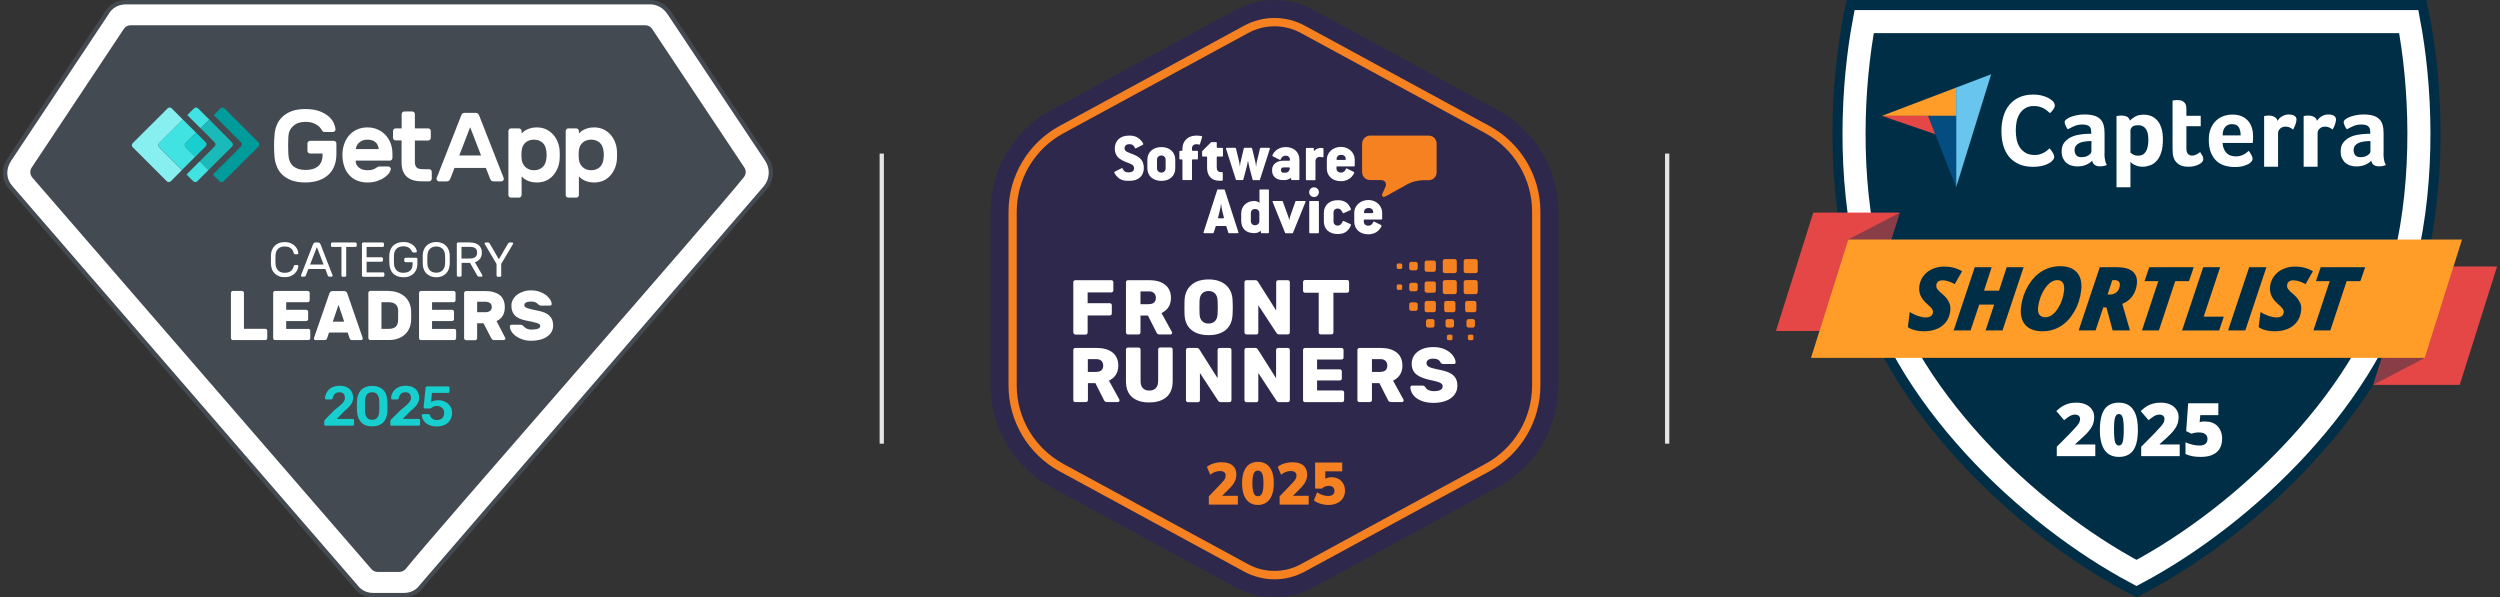 <?xml version="1.0" encoding="UTF-8"?>
<svg xmlns="http://www.w3.org/2000/svg" width="586" height="140" viewBox="0 0 586 140" fill="none">
  <rect x="0" y="0" width="586" height="140" fill="#333333" stroke="none"/>
  <path d="M179.833 37.492L156.933 3.072C155.84 1.433 154.178 0.5 152.357 0.5H29.59C27.564 0.5 25.924 1.411 25.014 3.072L2.113 37.492C0.838 39.518 0.838 42.068 2.477 43.889L83.381 137.45C84.292 138.724 85.772 139.453 87.411 139.453H94.718C96.357 139.453 97.837 138.724 98.747 137.45L179.469 43.889C180.926 42.068 181.108 39.518 179.833 37.492Z" fill="white"></path>
  <path d="M94.718 140H87.411C85.612 140 83.996 139.203 82.972 137.792L2.091 44.254C0.383 42.364 0.224 39.541 1.681 37.242L24.582 2.8C25.583 1.024 27.404 0 29.59 0H152.334C154.338 0 156.159 1.024 157.343 2.8L180.243 37.242C181.632 39.405 181.473 42.228 179.834 44.254L99.134 137.792C98.133 139.203 96.516 140 94.718 140ZM29.59 1.024C27.746 1.024 26.289 1.844 25.447 3.324L25.424 3.369L2.546 37.789C1.317 39.724 1.453 41.977 2.864 43.571L83.791 137.154L83.814 137.177C84.634 138.315 85.954 138.976 87.434 138.976H94.741C96.221 138.976 97.541 138.315 98.36 137.177L98.383 137.132L179.105 43.571C180.425 41.909 180.562 39.564 179.424 37.789L156.5 3.369C155.499 1.867 154.019 1.024 152.357 1.024H29.59Z" fill="#444A51"></path>
  <path d="M93.58 134.058H88.503C87.911 134.058 87.365 133.785 87.001 133.329L7.531 41.567C7.007 40.907 6.962 39.973 7.417 39.29C11.014 33.85 25.902 11.472 29.02 6.783C29.385 6.237 29.976 5.918 30.637 5.918H151.241C151.879 5.918 152.494 6.237 152.858 6.783C155.976 11.472 170.864 33.827 174.461 39.245C174.939 39.95 174.894 40.861 174.37 41.521C166.402 51.469 101.615 125.225 95.105 133.352C94.718 133.807 94.149 134.058 93.58 134.058Z" fill="#444A51"></path>
  <path d="M64.578 59.892C64.555 60.233 64.555 60.552 64.555 60.848C64.555 61.144 64.555 61.462 64.578 61.804C64.601 62.441 64.783 62.942 65.147 63.352C65.511 63.739 66.035 63.944 66.718 63.944C67.082 63.944 67.401 63.898 67.651 63.807C67.902 63.716 68.107 63.602 68.266 63.443C68.425 63.306 68.562 63.124 68.653 62.942C68.744 62.76 68.812 62.555 68.858 62.373C68.881 62.282 68.903 62.236 68.972 62.191C69.04 62.145 69.085 62.122 69.154 62.122H69.677C69.746 62.122 69.814 62.145 69.859 62.191C69.905 62.236 69.928 62.304 69.928 62.373C69.928 62.623 69.859 62.896 69.723 63.192C69.609 63.488 69.404 63.761 69.154 64.034C68.903 64.308 68.562 64.513 68.175 64.695C67.765 64.877 67.287 64.968 66.718 64.968C66.217 64.968 65.785 64.9 65.398 64.74C65.011 64.581 64.669 64.376 64.396 64.103C64.123 63.83 63.895 63.511 63.759 63.124C63.599 62.737 63.531 62.327 63.508 61.872C63.486 61.189 63.486 60.506 63.508 59.823C63.531 59.391 63.599 58.958 63.759 58.594C63.918 58.207 64.123 57.888 64.396 57.615C64.669 57.342 65.011 57.114 65.398 56.978C65.785 56.818 66.24 56.75 66.718 56.75C67.287 56.75 67.788 56.841 68.175 57.023C68.585 57.205 68.903 57.41 69.154 57.683C69.404 57.956 69.609 58.23 69.723 58.526C69.837 58.822 69.905 59.095 69.928 59.345C69.928 59.413 69.905 59.482 69.859 59.527C69.814 59.573 69.746 59.596 69.677 59.596H69.154C69.085 59.596 69.04 59.573 68.972 59.527C68.903 59.482 68.881 59.413 68.858 59.345C68.812 59.163 68.744 58.958 68.653 58.776C68.562 58.594 68.448 58.412 68.266 58.275C68.107 58.139 67.902 58.002 67.651 57.911C67.401 57.82 67.082 57.774 66.718 57.774C66.035 57.774 65.511 57.979 65.147 58.366C64.783 58.73 64.601 59.254 64.578 59.892Z" fill="white"></path>
  <path d="M76.257 63.054H72.273L71.681 64.58C71.658 64.648 71.613 64.694 71.545 64.762C71.476 64.83 71.385 64.853 71.226 64.853H70.793C70.725 64.853 70.657 64.83 70.611 64.785C70.566 64.739 70.543 64.671 70.543 64.602C70.543 64.557 70.566 64.511 70.588 64.443L73.388 57.227C73.434 57.136 73.48 57.068 73.571 56.976C73.639 56.885 73.753 56.84 73.912 56.84H74.595C74.754 56.84 74.868 56.885 74.936 56.976C75.005 57.068 75.073 57.136 75.119 57.227L77.919 64.443C77.941 64.511 77.964 64.557 77.964 64.602C77.964 64.671 77.941 64.739 77.896 64.785C77.85 64.83 77.782 64.853 77.714 64.853H77.281C77.122 64.853 77.031 64.83 76.963 64.762C76.894 64.694 76.849 64.625 76.826 64.58L76.257 63.054ZM72.683 62.007H75.847L74.276 57.91L72.683 62.007Z" fill="white"></path>
  <path d="M83.291 56.84C83.382 56.84 83.45 56.863 83.519 56.931C83.587 56.999 83.61 57.068 83.61 57.158V57.568C83.61 57.659 83.587 57.728 83.519 57.796C83.45 57.864 83.382 57.887 83.291 57.887H81.151V64.557C81.151 64.648 81.128 64.716 81.06 64.785C80.992 64.853 80.924 64.876 80.832 64.876H80.354C80.263 64.876 80.195 64.853 80.127 64.785C80.058 64.716 80.036 64.648 80.036 64.557V57.887H77.896C77.805 57.887 77.737 57.864 77.668 57.796C77.6 57.728 77.577 57.659 77.577 57.568V57.158C77.577 57.068 77.6 56.999 77.668 56.931C77.737 56.863 77.805 56.84 77.896 56.84H83.291Z" fill="white"></path>
  <path d="M89.779 63.828C89.87 63.828 89.938 63.851 90.006 63.919C90.075 63.988 90.097 64.056 90.097 64.147V64.557C90.097 64.648 90.075 64.716 90.006 64.785C89.938 64.853 89.87 64.876 89.779 64.876H85.158C85.067 64.876 84.998 64.853 84.93 64.785C84.862 64.716 84.839 64.648 84.839 64.557V57.158C84.839 57.068 84.862 56.999 84.93 56.931C84.998 56.863 85.067 56.84 85.158 56.84H89.688C89.779 56.84 89.847 56.863 89.915 56.931C89.984 56.999 90.006 57.068 90.006 57.158V57.568C90.006 57.659 89.984 57.728 89.915 57.796C89.847 57.864 89.779 57.887 89.688 57.887H85.931V60.3H89.437C89.528 60.3 89.597 60.323 89.665 60.391C89.733 60.459 89.756 60.528 89.756 60.619V61.029C89.756 61.12 89.733 61.188 89.665 61.256C89.597 61.324 89.528 61.347 89.437 61.347H85.931V63.851H89.779V63.828Z" fill="white"></path>
  <path d="M91.258 59.8C91.281 59.39 91.349 58.98 91.486 58.616C91.622 58.252 91.827 57.91 92.1 57.637C92.374 57.364 92.715 57.136 93.125 56.977C93.534 56.818 94.013 56.727 94.559 56.727C95.082 56.727 95.538 56.795 95.925 56.954C96.312 57.114 96.653 57.296 96.904 57.523C97.177 57.751 97.359 57.979 97.496 58.252C97.632 58.502 97.7 58.73 97.7 58.935C97.7 59.003 97.678 59.071 97.632 59.117C97.587 59.162 97.518 59.185 97.45 59.185H96.972C96.79 59.185 96.676 59.14 96.63 59.048C96.539 58.866 96.426 58.684 96.312 58.525C96.198 58.366 96.061 58.229 95.902 58.115C95.743 58.001 95.538 57.91 95.333 57.842C95.105 57.774 94.832 57.728 94.536 57.728C94.218 57.728 93.944 57.774 93.671 57.865C93.398 57.956 93.17 58.092 92.988 58.252C92.806 58.434 92.647 58.639 92.533 58.912C92.419 59.185 92.351 59.481 92.351 59.845C92.328 60.187 92.328 60.505 92.328 60.801C92.328 61.097 92.328 61.416 92.351 61.758C92.351 62.122 92.419 62.44 92.533 62.714C92.647 62.987 92.806 63.214 92.988 63.397C93.17 63.579 93.398 63.715 93.671 63.806C93.944 63.897 94.218 63.943 94.536 63.943C94.832 63.943 95.128 63.897 95.401 63.829C95.674 63.761 95.902 63.624 96.107 63.465C96.312 63.283 96.471 63.078 96.562 62.805C96.676 62.531 96.722 62.19 96.722 61.803V61.462H95.082C94.992 61.462 94.923 61.439 94.855 61.37C94.787 61.302 94.764 61.234 94.764 61.143V60.733C94.764 60.642 94.787 60.574 94.855 60.505C94.923 60.437 94.992 60.414 95.082 60.414H97.518C97.609 60.414 97.678 60.437 97.746 60.505C97.814 60.574 97.837 60.642 97.837 60.733V61.826C97.837 62.281 97.769 62.714 97.609 63.1C97.473 63.487 97.245 63.829 96.972 64.102C96.699 64.375 96.357 64.603 95.948 64.762C95.538 64.922 95.082 64.99 94.559 64.99C94.013 64.99 93.534 64.899 93.125 64.74C92.715 64.58 92.374 64.353 92.123 64.079C91.85 63.806 91.645 63.465 91.508 63.078C91.372 62.691 91.304 62.281 91.281 61.849C91.235 61.143 91.235 60.483 91.258 59.8Z" fill="white"></path>
  <path d="M99.089 59.822C99.089 59.39 99.18 59.003 99.317 58.616C99.454 58.229 99.658 57.91 99.932 57.637C100.205 57.364 100.523 57.136 100.91 56.977C101.297 56.818 101.753 56.727 102.254 56.727C102.754 56.727 103.21 56.818 103.597 56.977C103.984 57.136 104.325 57.364 104.576 57.637C104.849 57.91 105.054 58.252 105.19 58.616C105.327 59.003 105.395 59.39 105.418 59.822C105.441 60.505 105.441 61.188 105.418 61.871C105.395 62.304 105.327 62.691 105.19 63.078C105.054 63.465 104.849 63.783 104.576 64.079C104.302 64.353 103.984 64.58 103.597 64.74C103.21 64.899 102.777 64.99 102.254 64.99C101.73 64.99 101.297 64.899 100.91 64.74C100.523 64.58 100.205 64.353 99.932 64.079C99.658 63.806 99.454 63.465 99.317 63.078C99.18 62.691 99.089 62.304 99.089 61.871C99.067 61.188 99.067 60.505 99.089 59.822ZM104.325 59.891C104.302 59.527 104.257 59.208 104.143 58.958C104.029 58.684 103.893 58.479 103.71 58.297C103.528 58.115 103.301 58.001 103.073 57.91C102.823 57.819 102.55 57.774 102.254 57.774C101.958 57.774 101.684 57.819 101.434 57.91C101.184 58.001 100.979 58.138 100.797 58.297C100.615 58.479 100.478 58.684 100.364 58.958C100.25 59.231 100.205 59.527 100.182 59.891C100.159 60.232 100.159 60.551 100.159 60.847C100.159 61.143 100.159 61.462 100.182 61.803C100.182 62.167 100.25 62.486 100.364 62.736C100.478 63.01 100.615 63.214 100.797 63.397C100.979 63.579 101.206 63.715 101.434 63.783C101.684 63.874 101.958 63.92 102.254 63.92C102.55 63.92 102.823 63.874 103.073 63.783C103.323 63.692 103.528 63.556 103.71 63.397C103.893 63.214 104.029 63.01 104.143 62.736C104.257 62.463 104.302 62.167 104.325 61.803C104.348 61.462 104.348 61.143 104.348 60.847C104.348 60.551 104.348 60.232 104.325 59.891Z" fill="white"></path>
  <path d="M110.175 56.841C110.539 56.841 110.903 56.887 111.245 56.978C111.586 57.069 111.86 57.205 112.133 57.41C112.383 57.592 112.588 57.843 112.725 58.139C112.884 58.435 112.952 58.799 112.952 59.209C112.952 59.823 112.793 60.324 112.497 60.688C112.178 61.053 111.791 61.326 111.313 61.462L113.043 64.467C113.066 64.513 113.089 64.558 113.089 64.604C113.089 64.672 113.066 64.74 113.021 64.786C112.975 64.831 112.907 64.854 112.838 64.854H112.338C112.178 64.854 112.064 64.809 111.996 64.74C111.928 64.672 111.882 64.604 111.837 64.535L110.175 61.622H108.195V64.535C108.195 64.626 108.172 64.695 108.103 64.763C108.035 64.831 107.967 64.854 107.876 64.854H107.398C107.307 64.854 107.238 64.831 107.17 64.763C107.102 64.695 107.079 64.626 107.079 64.535V57.137C107.079 57.046 107.102 56.978 107.17 56.909C107.238 56.841 107.307 56.818 107.398 56.818H110.175V56.841ZM108.172 60.597H110.107C110.653 60.597 111.086 60.483 111.382 60.279C111.677 60.051 111.837 59.709 111.837 59.209C111.837 58.731 111.677 58.366 111.382 58.161C111.086 57.957 110.653 57.865 110.107 57.865H108.172V60.597Z" fill="white"></path>
  <path d="M117.505 64.557C117.505 64.648 117.483 64.716 117.414 64.785C117.346 64.853 117.278 64.876 117.187 64.876H116.709C116.617 64.876 116.549 64.853 116.481 64.785C116.413 64.716 116.39 64.648 116.39 64.557V61.871L113.658 57.25C113.613 57.181 113.59 57.136 113.59 57.09C113.59 57.022 113.613 56.954 113.658 56.908C113.704 56.863 113.772 56.84 113.84 56.84H114.341C114.5 56.84 114.591 56.863 114.66 56.931C114.728 56.999 114.774 57.068 114.819 57.136L116.936 60.778L119.053 57.136C119.099 57.068 119.144 56.999 119.213 56.931C119.281 56.863 119.395 56.84 119.531 56.84H120.032C120.1 56.84 120.169 56.863 120.214 56.908C120.26 56.954 120.283 57.022 120.283 57.09C120.283 57.136 120.26 57.181 120.214 57.25L117.483 61.871V64.557H117.505Z" fill="white"></path>
  <path d="M62.188 77.077C62.302 77.077 62.416 77.123 62.507 77.214C62.598 77.305 62.644 77.396 62.644 77.533V79.263C62.644 79.376 62.598 79.49 62.507 79.581C62.416 79.672 62.325 79.718 62.188 79.718H54.585C54.471 79.718 54.358 79.672 54.267 79.581C54.175 79.49 54.13 79.399 54.13 79.263V68.654C54.13 68.541 54.175 68.427 54.267 68.336C54.358 68.245 54.449 68.199 54.585 68.199H56.725C56.839 68.199 56.953 68.245 57.044 68.336C57.135 68.427 57.18 68.518 57.18 68.654V77.077H62.188Z" fill="white"></path>
  <path d="M72.273 77.077C72.387 77.077 72.501 77.123 72.592 77.214C72.683 77.305 72.728 77.396 72.728 77.533V79.263C72.728 79.376 72.683 79.49 72.592 79.581C72.501 79.672 72.409 79.718 72.273 79.718H64.487C64.374 79.718 64.26 79.672 64.169 79.581C64.078 79.49 64.032 79.399 64.032 79.263V68.654C64.032 68.541 64.078 68.427 64.169 68.336C64.26 68.245 64.351 68.199 64.487 68.199H72.136C72.25 68.199 72.364 68.245 72.455 68.336C72.546 68.427 72.592 68.518 72.592 68.654V70.385C72.592 70.498 72.546 70.612 72.455 70.703C72.364 70.794 72.273 70.84 72.136 70.84H67.083V72.615H71.772C71.886 72.615 72 72.661 72.091 72.752C72.182 72.843 72.227 72.934 72.227 73.071V74.801C72.227 74.915 72.182 75.028 72.091 75.12C72 75.211 71.909 75.256 71.772 75.256H67.083V77.1H72.273V77.077Z" fill="white"></path>
  <path d="M80.673 68.223C80.9 68.223 81.06 68.291 81.174 68.405C81.287 68.519 81.378 68.655 81.401 68.769L84.975 79.104C85.021 79.218 85.043 79.286 85.043 79.354C85.043 79.445 84.998 79.537 84.93 79.605C84.861 79.673 84.77 79.719 84.679 79.719H82.608C82.38 79.719 82.243 79.673 82.13 79.582C82.039 79.491 81.97 79.4 81.948 79.309L81.492 77.943H77.121L76.666 79.309C76.644 79.4 76.598 79.491 76.484 79.582C76.393 79.673 76.234 79.719 76.006 79.719H73.934C73.844 79.719 73.752 79.673 73.684 79.605C73.616 79.537 73.57 79.445 73.57 79.354C73.57 79.309 73.593 79.218 73.639 79.104L77.213 68.769C77.258 68.655 77.326 68.519 77.44 68.405C77.554 68.291 77.713 68.223 77.941 68.223H80.673ZM78.009 75.393H80.673L79.352 71.455L78.009 75.393Z" fill="white"></path>
  <path d="M91.167 68.223C91.918 68.223 92.601 68.337 93.238 68.565C93.853 68.792 94.399 69.111 94.855 69.498C95.31 69.908 95.674 70.386 95.925 70.955C96.175 71.524 96.334 72.139 96.357 72.799C96.357 73.026 96.38 73.231 96.38 73.436C96.38 73.618 96.38 73.8 96.38 73.983C96.38 74.165 96.38 74.347 96.38 74.529C96.38 74.711 96.38 74.916 96.357 75.144C96.334 75.826 96.175 76.441 95.925 76.987C95.674 77.557 95.333 78.035 94.877 78.422C94.445 78.831 93.898 79.15 93.284 79.355C92.669 79.583 91.986 79.696 91.235 79.696H86.796C86.682 79.696 86.569 79.651 86.477 79.56C86.386 79.469 86.341 79.378 86.341 79.241V68.633C86.341 68.519 86.386 68.405 86.477 68.314C86.569 68.223 86.659 68.178 86.796 68.178H91.167V68.223ZM93.329 72.731C93.261 71.478 92.51 70.841 91.099 70.841H89.414V77.079H91.167C92.555 77.079 93.261 76.441 93.307 75.189C93.307 74.962 93.329 74.734 93.329 74.552C93.329 74.347 93.329 74.142 93.329 73.96C93.329 73.778 93.329 73.573 93.329 73.368C93.329 73.186 93.329 72.958 93.329 72.731Z" fill="white"></path>
  <path d="M106.464 77.077C106.578 77.077 106.692 77.123 106.783 77.214C106.874 77.305 106.92 77.396 106.92 77.533V79.263C106.92 79.376 106.874 79.49 106.783 79.581C106.692 79.672 106.601 79.718 106.464 79.718H98.679C98.565 79.718 98.451 79.672 98.36 79.581C98.269 79.49 98.224 79.399 98.224 79.263V68.654C98.224 68.541 98.269 68.427 98.36 68.336C98.451 68.245 98.542 68.199 98.679 68.199H106.328C106.442 68.199 106.555 68.245 106.646 68.336C106.737 68.427 106.783 68.518 106.783 68.654V70.385C106.783 70.498 106.737 70.612 106.646 70.703C106.555 70.794 106.464 70.84 106.328 70.84H101.274V72.615H105.963C106.077 72.615 106.191 72.661 106.282 72.752C106.373 72.843 106.419 72.934 106.419 73.071V74.801C106.419 74.915 106.373 75.028 106.282 75.12C106.191 75.211 106.1 75.256 105.963 75.256H101.274V77.1H106.464V77.077Z" fill="white"></path>
  <path d="M113.704 68.223C114.433 68.223 115.07 68.291 115.639 68.45C116.208 68.61 116.686 68.837 117.096 69.133C117.506 69.429 117.802 69.839 118.007 70.317C118.212 70.795 118.325 71.341 118.325 71.979C118.325 72.798 118.166 73.481 117.825 74.028C117.483 74.574 117.005 74.984 116.39 75.257L118.416 79.172C118.439 79.24 118.462 79.309 118.462 79.354C118.462 79.445 118.416 79.537 118.348 79.605C118.28 79.673 118.189 79.719 118.098 79.719H115.867C115.639 79.719 115.503 79.673 115.389 79.582C115.298 79.491 115.229 79.377 115.161 79.286L113.34 75.78H111.838V79.286C111.838 79.4 111.792 79.514 111.701 79.605C111.61 79.696 111.519 79.741 111.382 79.741H109.242C109.129 79.741 109.015 79.696 108.924 79.605C108.833 79.514 108.787 79.423 108.787 79.286V68.678C108.787 68.564 108.833 68.45 108.924 68.359C109.015 68.268 109.106 68.223 109.242 68.223H113.704ZM111.838 73.185H113.681C114.137 73.185 114.524 73.094 114.82 72.912C115.116 72.73 115.275 72.411 115.275 71.956C115.275 71.501 115.116 71.182 114.82 71C114.524 70.818 114.137 70.727 113.681 70.727H111.838V73.185Z" fill="white"></path>
  <path d="M124.471 68.062C125.177 68.062 125.814 68.154 126.406 68.358C126.998 68.563 127.499 68.814 127.932 69.132C128.364 69.451 128.683 69.793 128.933 70.18C129.184 70.567 129.297 70.931 129.32 71.272C129.32 71.363 129.275 71.454 129.206 71.523C129.138 71.591 129.047 71.636 128.979 71.636H126.839C126.68 71.636 126.566 71.614 126.475 71.568C126.384 71.523 126.293 71.454 126.179 71.363C126.156 71.341 126.088 71.272 126.019 71.204C125.951 71.136 125.837 71.045 125.723 70.976C125.587 70.885 125.427 70.817 125.223 70.771C125.018 70.703 124.79 70.68 124.494 70.68C124.289 70.68 124.084 70.703 123.902 70.726C123.72 70.749 123.538 70.794 123.401 70.862C123.265 70.931 123.128 70.999 123.037 71.113C122.946 71.227 122.901 71.363 122.901 71.523C122.901 71.682 122.946 71.819 123.06 71.932C123.174 72.046 123.333 72.137 123.584 72.228C123.834 72.319 124.153 72.41 124.562 72.501C124.972 72.593 125.473 72.684 126.065 72.82C126.657 72.934 127.203 73.093 127.636 73.275C128.091 73.458 128.455 73.685 128.751 73.981C129.047 74.254 129.275 74.596 129.434 74.96C129.571 75.347 129.662 75.78 129.662 76.303C129.662 76.872 129.525 77.35 129.275 77.806C129.024 78.238 128.66 78.625 128.205 78.921C127.749 79.24 127.203 79.467 126.588 79.627C125.974 79.786 125.291 79.877 124.562 79.877C123.811 79.877 123.151 79.786 122.536 79.581C121.922 79.376 121.398 79.126 120.943 78.807C120.51 78.489 120.146 78.124 119.896 77.715C119.645 77.305 119.509 76.895 119.509 76.485C119.509 76.394 119.554 76.303 119.623 76.235C119.691 76.167 119.782 76.121 119.85 76.121H121.99C122.149 76.121 122.263 76.144 122.354 76.189C122.445 76.235 122.536 76.28 122.627 76.371C122.673 76.417 122.741 76.485 122.832 76.576C122.923 76.667 123.037 76.781 123.197 76.872C123.333 76.986 123.538 77.077 123.766 77.145C123.993 77.214 124.267 77.259 124.585 77.259C125.154 77.259 125.655 77.191 126.042 77.077C126.429 76.941 126.634 76.736 126.634 76.394C126.634 76.235 126.566 76.098 126.429 75.984C126.293 75.871 126.065 75.78 125.792 75.689C125.496 75.597 125.154 75.506 124.699 75.415C124.267 75.324 123.743 75.21 123.128 75.097C121.99 74.846 121.171 74.459 120.647 73.89C120.123 73.321 119.873 72.57 119.873 71.636C119.873 71.158 119.987 70.726 120.192 70.293C120.397 69.861 120.715 69.497 121.125 69.155C121.535 68.837 122.013 68.563 122.605 68.381C123.128 68.154 123.766 68.062 124.471 68.062Z" fill="white"></path>
  <path d="M64.328 31.982C64.351 31.026 64.533 30.161 64.852 29.364C65.171 28.567 65.626 27.907 66.241 27.338C66.855 26.769 67.584 26.337 68.471 26.018C69.359 25.699 70.384 25.562 71.567 25.562C72.956 25.562 74.094 25.745 75.005 26.109C75.915 26.473 76.621 26.906 77.167 27.406C77.691 27.907 78.078 28.431 78.283 28.954C78.488 29.478 78.624 29.933 78.647 30.297C78.67 30.48 78.602 30.639 78.465 30.753C78.328 30.867 78.169 30.935 78.01 30.935H76.075C75.893 30.935 75.756 30.889 75.665 30.798C75.551 30.707 75.483 30.616 75.437 30.525C75.415 30.457 75.323 30.32 75.187 30.115C75.05 29.91 74.845 29.683 74.549 29.455C74.254 29.227 73.867 29.023 73.388 28.84C72.91 28.658 72.319 28.567 71.59 28.567C70.384 28.567 69.427 28.886 68.722 29.546C67.993 30.184 67.629 31.049 67.584 32.141C67.561 32.756 67.538 33.393 67.538 34.099C67.538 34.782 67.561 35.442 67.584 36.057C67.629 37.377 68.016 38.333 68.722 38.948C69.45 39.54 70.406 39.836 71.59 39.836C72.182 39.836 72.728 39.767 73.206 39.654C73.707 39.517 74.117 39.312 74.481 39.039C74.845 38.743 75.119 38.379 75.323 37.901C75.528 37.423 75.619 36.854 75.619 36.171V35.989H72.706C72.523 35.989 72.387 35.92 72.25 35.806C72.114 35.67 72.068 35.533 72.068 35.351V33.644C72.068 33.462 72.136 33.325 72.25 33.188C72.387 33.052 72.523 33.006 72.706 33.006H78.215C78.397 33.006 78.533 33.075 78.67 33.188C78.806 33.325 78.852 33.462 78.852 33.644V36.193C78.852 37.15 78.693 38.037 78.397 38.834C78.101 39.631 77.645 40.337 77.031 40.906C76.416 41.498 75.665 41.953 74.754 42.271C73.844 42.59 72.774 42.772 71.567 42.772C70.361 42.772 69.314 42.613 68.403 42.294C67.515 41.975 66.764 41.52 66.172 40.951C65.58 40.382 65.125 39.699 64.829 38.88C64.51 38.083 64.351 37.195 64.306 36.239C64.283 35.943 64.283 35.602 64.26 35.237C64.26 34.873 64.237 34.486 64.237 34.122C64.237 33.758 64.237 33.371 64.26 33.006C64.306 32.619 64.328 32.278 64.328 31.982Z" fill="white"></path>
  <path d="M80.264 36.307C80.264 35.42 80.4 34.577 80.673 33.781C80.947 32.984 81.334 32.301 81.834 31.732C82.335 31.14 82.973 30.685 83.678 30.366C84.407 30.025 85.204 29.865 86.114 29.865C87.002 29.865 87.821 30.025 88.55 30.366C89.278 30.685 89.893 31.14 90.394 31.686C90.895 32.233 91.304 32.893 91.578 33.621C91.851 34.373 91.987 35.147 91.987 35.943V37.013C91.987 37.195 91.919 37.332 91.805 37.468C91.668 37.605 91.532 37.651 91.35 37.651H83.36C83.36 38.015 83.428 38.334 83.587 38.63C83.747 38.903 83.951 39.153 84.202 39.335C84.452 39.517 84.748 39.677 85.09 39.768C85.431 39.859 85.773 39.904 86.114 39.904C86.615 39.904 87.047 39.859 87.366 39.745C87.685 39.631 87.958 39.517 88.163 39.358C88.345 39.221 88.482 39.153 88.595 39.085C88.709 39.039 88.869 39.017 89.051 39.017H90.963C91.145 39.017 91.304 39.085 91.418 39.199C91.555 39.335 91.623 39.472 91.6 39.654C91.578 39.882 91.464 40.155 91.236 40.519C91.008 40.86 90.667 41.202 90.189 41.543C89.734 41.885 89.165 42.158 88.482 42.408C87.799 42.659 87.025 42.773 86.114 42.773C85.226 42.773 84.407 42.613 83.678 42.317C82.95 41.999 82.335 41.566 81.834 40.997C81.334 40.428 80.924 39.745 80.673 38.948C80.4 38.151 80.264 37.264 80.264 36.307ZM86.137 32.733C85.682 32.733 85.272 32.802 84.953 32.938C84.634 33.075 84.361 33.257 84.134 33.462C83.906 33.667 83.747 33.917 83.61 34.19C83.496 34.464 83.405 34.714 83.382 34.942H88.778C88.755 34.691 88.686 34.441 88.595 34.19C88.504 33.917 88.368 33.69 88.163 33.462C87.958 33.257 87.708 33.075 87.366 32.938C87.047 32.802 86.638 32.733 86.137 32.733Z" fill="white"></path>
  <path d="M97.245 38.037C97.245 38.537 97.382 38.924 97.632 39.22C97.905 39.516 98.383 39.653 99.112 39.653H100.569C100.751 39.653 100.887 39.721 101.024 39.835C101.16 39.971 101.206 40.108 101.206 40.29V41.861C101.206 42.043 101.138 42.18 101.024 42.316C100.887 42.453 100.751 42.498 100.569 42.498H98.793C97.29 42.498 96.152 42.134 95.333 41.406C94.536 40.677 94.126 39.562 94.126 38.059V32.915H92.76C92.578 32.915 92.442 32.846 92.305 32.733C92.169 32.596 92.123 32.459 92.123 32.277V30.729C92.123 30.547 92.191 30.41 92.305 30.274C92.442 30.137 92.578 30.092 92.76 30.092H94.149V26.768C94.149 26.586 94.217 26.45 94.331 26.313C94.468 26.176 94.604 26.131 94.787 26.131H96.608C96.79 26.131 96.926 26.199 97.063 26.313C97.2 26.45 97.245 26.586 97.245 26.768V30.092H100.341C100.523 30.092 100.66 30.16 100.796 30.274C100.933 30.41 100.978 30.547 100.978 30.729V32.3C100.978 32.482 100.91 32.619 100.796 32.755C100.66 32.892 100.523 32.937 100.341 32.937H97.245V38.037Z" fill="white"></path>
  <path d="M111.496 26.451C111.747 26.451 111.929 26.52 112.065 26.656C112.179 26.793 112.293 26.975 112.384 27.248L118.075 41.749C118.098 41.794 118.098 41.84 118.098 41.908C118.098 42.09 118.03 42.227 117.916 42.341C117.802 42.454 117.643 42.523 117.483 42.523H115.799C115.48 42.523 115.275 42.454 115.139 42.318C115.025 42.181 114.934 42.067 114.888 41.931L113.886 39.358H106.534L105.532 41.931C105.486 42.045 105.395 42.181 105.282 42.318C105.168 42.454 104.94 42.523 104.621 42.523H102.937C102.755 42.523 102.618 42.454 102.504 42.341C102.391 42.227 102.322 42.067 102.322 41.908C102.322 41.84 102.322 41.794 102.345 41.749L108.036 27.248C108.127 26.975 108.241 26.793 108.355 26.656C108.469 26.52 108.673 26.451 108.924 26.451H111.496ZM112.771 36.467L110.199 29.82L107.649 36.445H112.771V36.467Z" fill="white"></path>
  <path d="M125.861 42.773C125.36 42.773 124.927 42.727 124.54 42.636C124.153 42.545 123.812 42.431 123.516 42.272C123.22 42.135 122.97 41.976 122.765 41.816C122.56 41.657 122.4 41.498 122.264 41.361V45.686C122.264 45.868 122.196 46.005 122.082 46.142C121.945 46.278 121.809 46.324 121.627 46.324H119.805C119.623 46.324 119.487 46.255 119.35 46.142C119.213 46.005 119.168 45.868 119.168 45.686V30.73C119.168 30.548 119.236 30.412 119.35 30.275C119.487 30.138 119.623 30.093 119.805 30.093H121.627C121.809 30.093 121.945 30.161 122.082 30.275C122.218 30.412 122.264 30.548 122.264 30.73V31.277C122.4 31.14 122.56 30.981 122.765 30.821C122.97 30.662 123.22 30.503 123.516 30.366C123.812 30.23 124.153 30.093 124.54 30.002C124.927 29.911 125.383 29.865 125.861 29.865C126.657 29.865 127.386 30.025 128.023 30.32C128.661 30.639 129.23 31.049 129.685 31.573C130.14 32.096 130.505 32.688 130.755 33.371C131.028 34.054 131.165 34.76 131.187 35.488C131.21 35.738 131.21 36.012 131.21 36.33C131.21 36.649 131.21 36.922 131.187 37.173C131.165 37.901 131.005 38.607 130.755 39.29C130.482 39.973 130.14 40.564 129.685 41.088C129.23 41.612 128.683 42.021 128.023 42.34C127.386 42.613 126.657 42.773 125.861 42.773ZM128.092 36.99C128.137 36.535 128.137 36.103 128.092 35.647C128 34.6 127.682 33.872 127.135 33.416C126.589 32.961 125.929 32.733 125.155 32.733C124.381 32.733 123.721 32.961 123.174 33.416C122.651 33.872 122.332 34.532 122.264 35.397C122.241 35.647 122.218 35.943 122.218 36.307C122.218 36.672 122.241 36.968 122.264 37.218C122.332 38.038 122.651 38.698 123.174 39.176C123.698 39.654 124.358 39.904 125.155 39.904C125.929 39.904 126.589 39.677 127.135 39.221C127.682 38.766 128 38.015 128.092 36.99Z" fill="white"></path>
  <path d="M139.291 42.773C138.791 42.773 138.358 42.727 137.971 42.636C137.584 42.545 137.243 42.431 136.947 42.272C136.651 42.135 136.4 41.976 136.195 41.816C135.991 41.657 135.831 41.498 135.695 41.361V45.686C135.695 45.868 135.626 46.005 135.512 46.142C135.376 46.278 135.239 46.324 135.057 46.324H133.236C133.054 46.324 132.917 46.255 132.781 46.142C132.644 46.005 132.599 45.868 132.599 45.686V30.73C132.599 30.548 132.667 30.412 132.781 30.275C132.917 30.138 133.054 30.093 133.236 30.093H135.057C135.239 30.093 135.376 30.161 135.512 30.275C135.649 30.412 135.695 30.548 135.695 30.73V31.277C135.831 31.14 135.991 30.981 136.195 30.821C136.4 30.662 136.651 30.503 136.947 30.366C137.243 30.23 137.584 30.093 137.971 30.002C138.358 29.911 138.813 29.865 139.291 29.865C140.088 29.865 140.817 30.025 141.454 30.32C142.091 30.639 142.66 31.049 143.116 31.573C143.571 32.096 143.935 32.688 144.186 33.371C144.459 34.054 144.595 34.76 144.618 35.488C144.641 35.738 144.641 36.012 144.641 36.33C144.641 36.649 144.641 36.922 144.618 37.173C144.595 37.901 144.436 38.607 144.186 39.29C143.912 39.973 143.571 40.564 143.116 41.088C142.66 41.612 142.114 42.021 141.454 42.34C140.794 42.613 140.088 42.773 139.291 42.773ZM141.499 36.99C141.545 36.535 141.545 36.103 141.499 35.647C141.408 34.6 141.09 33.872 140.543 33.416C139.997 32.961 139.337 32.733 138.563 32.733C137.789 32.733 137.129 32.961 136.582 33.416C136.059 33.872 135.74 34.532 135.672 35.397C135.649 35.647 135.626 35.943 135.626 36.307C135.626 36.672 135.649 36.968 135.672 37.218C135.74 38.038 136.059 38.698 136.582 39.176C137.106 39.654 137.766 39.904 138.563 39.904C139.337 39.904 139.997 39.677 140.543 39.221C141.09 38.766 141.408 38.015 141.499 36.99Z" fill="white"></path>
  <path d="M60.594 33.372L52.626 25.404C52.353 25.131 51.943 25.131 51.67 25.404L50.099 26.975L56.496 33.372C56.769 33.645 56.769 34.054 56.496 34.328L49.895 40.929L51.465 42.5C51.738 42.773 52.148 42.773 52.421 42.5L60.594 34.35C60.844 34.054 60.844 33.622 60.594 33.372Z" fill="#009C9C"></path>
  <path d="M47.003 25.973L46.434 25.404C46.161 25.131 45.751 25.131 45.478 25.404L43.907 26.975L44.954 28.022L47.003 30.071L49.052 28.022L47.003 25.973Z" fill="#444A51"></path>
  <path d="M46.822 37.81L44.773 39.859L43.726 40.907L45.296 42.477C45.569 42.75 45.979 42.75 46.252 42.477L46.822 41.908L48.87 39.859L46.822 37.81Z" fill="#444A51"></path>
  <path d="M50.304 33.372C50.578 33.645 50.578 34.055 50.304 34.328L46.799 37.834L48.848 39.883L54.402 34.351C54.675 34.078 54.675 33.668 54.402 33.395L49.053 28L47.004 30.049L50.304 33.372Z" fill="#444A51"></path>
  <path d="M37.306 33.554L42.86 28.022L40.812 25.973L40.242 25.404C39.969 25.131 39.56 25.131 39.286 25.404L31.114 33.554C30.841 33.827 30.841 34.237 31.114 34.51L39.081 42.477C39.355 42.75 39.764 42.75 40.038 42.477L40.607 41.908L42.656 39.859L37.306 34.51C37.056 34.237 37.056 33.804 37.306 33.554Z" fill="#444A51"></path>
  <path d="M43.497 33.554L45.956 31.096L43.907 29.047L42.86 28L37.306 33.532C37.032 33.805 37.032 34.215 37.306 34.488L42.655 39.837L43.702 38.79L45.751 36.742L43.497 34.488C43.247 34.237 43.247 33.805 43.497 33.554Z" fill="#444A51"></path>
  <path d="M43.497 34.51L45.751 36.764L48.21 34.306C48.483 34.032 48.483 33.623 48.21 33.349L45.956 31.096L43.497 33.554C43.247 33.805 43.247 34.237 43.497 34.51Z" fill="#444A51"></path>
  <path d="M47.003 25.973L46.434 25.404C46.161 25.131 45.751 25.131 45.478 25.404L43.907 26.975L44.954 28.022L47.003 30.071L49.052 28.022L47.003 25.973Z" fill="#41E3E2"></path>
  <path d="M46.822 37.81L44.773 39.859L43.726 40.907L45.296 42.477C45.569 42.75 45.979 42.75 46.252 42.477L46.822 41.908L48.87 39.859L46.822 37.81Z" fill="#41E3E2"></path>
  <path d="M50.304 33.372C50.578 33.645 50.578 34.055 50.304 34.328L46.799 37.834L48.848 39.883L54.402 34.351C54.675 34.078 54.675 33.668 54.402 33.395L49.053 28L47.004 30.049L50.304 33.372Z" fill="#19BAB8"></path>
  <path d="M37.306 33.554L42.86 28.022L40.812 25.973L40.242 25.404C39.969 25.131 39.56 25.131 39.286 25.404L31.114 33.554C30.841 33.827 30.841 34.237 31.114 34.51L39.081 42.477C39.355 42.75 39.764 42.75 40.038 42.477L40.607 41.908L42.656 39.859L37.306 34.51C37.056 34.237 37.056 33.804 37.306 33.554Z" fill="#87EFEF"></path>
  <path d="M43.497 33.554L45.956 31.096L43.907 29.047L42.86 28L37.306 33.532C37.032 33.805 37.032 34.215 37.306 34.488L42.655 39.837L43.702 38.79L45.751 36.742L43.497 34.488C43.247 34.237 43.247 33.805 43.497 33.554Z" fill="#41E3E2"></path>
  <path d="M43.497 34.51L45.751 36.764L48.21 34.306C48.483 34.032 48.483 33.623 48.21 33.349L45.956 31.096L43.497 33.554C43.247 33.805 43.247 34.237 43.497 34.51Z" fill="#17CFCE"></path>
  <path d="M76.325 99.797C76.234 99.797 76.165 99.774 76.097 99.706C76.029 99.638 76.006 99.569 76.006 99.478V98.795C76.006 98.727 76.029 98.613 76.074 98.522C76.12 98.408 76.211 98.294 76.347 98.181L78.419 96.109C78.988 95.654 79.466 95.267 79.83 94.948C80.195 94.629 80.445 94.333 80.604 94.06C80.764 93.787 80.855 93.537 80.855 93.263C80.855 92.876 80.741 92.558 80.536 92.307C80.331 92.057 79.99 91.943 79.511 91.943C79.193 91.943 78.942 92.011 78.738 92.125C78.533 92.262 78.373 92.421 78.237 92.626C78.123 92.831 78.032 93.059 77.986 93.332C77.964 93.446 77.918 93.514 77.85 93.559C77.781 93.605 77.69 93.628 77.622 93.628H76.461C76.393 93.628 76.325 93.605 76.256 93.559C76.211 93.514 76.188 93.446 76.188 93.377C76.188 92.99 76.279 92.626 76.416 92.285C76.575 91.92 76.78 91.602 77.076 91.329C77.372 91.055 77.713 90.828 78.123 90.668C78.533 90.509 79.011 90.418 79.511 90.418C80.24 90.418 80.855 90.532 81.333 90.782C81.811 91.033 82.175 91.351 82.403 91.784C82.653 92.216 82.767 92.672 82.767 93.195C82.767 93.605 82.698 93.992 82.539 94.333C82.38 94.675 82.152 95.016 81.856 95.335C81.56 95.654 81.196 95.972 80.786 96.314L78.92 98.203H82.676C82.767 98.203 82.858 98.226 82.903 98.294C82.972 98.363 82.995 98.431 82.995 98.522V99.455C82.995 99.546 82.972 99.615 82.903 99.683C82.835 99.751 82.767 99.774 82.676 99.774H76.325V99.797Z" fill="#17CFCE"></path>
  <path d="M87.228 99.933C86.614 99.933 86.067 99.842 85.635 99.66C85.202 99.478 84.838 99.227 84.565 98.886C84.292 98.567 84.064 98.18 83.927 97.77C83.791 97.338 83.7 96.882 83.677 96.404C83.677 96.177 83.654 95.903 83.654 95.63C83.654 95.334 83.654 95.061 83.654 94.765C83.654 94.469 83.654 94.219 83.677 93.969C83.7 93.49 83.768 93.035 83.927 92.603C84.087 92.17 84.292 91.806 84.588 91.487C84.884 91.169 85.225 90.918 85.68 90.736C86.113 90.554 86.636 90.463 87.251 90.463C87.866 90.463 88.389 90.554 88.822 90.736C89.254 90.918 89.618 91.169 89.915 91.487C90.21 91.806 90.415 92.17 90.552 92.603C90.688 93.035 90.779 93.49 90.802 93.969C90.825 94.219 90.825 94.492 90.825 94.765C90.825 95.061 90.825 95.334 90.825 95.63C90.825 95.926 90.825 96.177 90.802 96.404C90.779 96.882 90.711 97.338 90.575 97.77C90.438 98.203 90.233 98.567 89.937 98.886C89.664 99.204 89.3 99.455 88.844 99.66C88.389 99.842 87.843 99.933 87.228 99.933ZM87.228 98.408C87.797 98.408 88.207 98.225 88.48 97.838C88.754 97.474 88.89 96.951 88.89 96.313C88.913 96.063 88.913 95.812 88.913 95.539C88.913 95.289 88.913 95.016 88.913 94.765C88.913 94.492 88.913 94.242 88.89 94.014C88.89 93.4 88.754 92.899 88.48 92.512C88.207 92.125 87.797 91.943 87.228 91.943C86.659 91.943 86.249 92.125 85.976 92.512C85.703 92.899 85.567 93.4 85.544 94.014C85.544 94.242 85.544 94.492 85.544 94.765C85.544 95.038 85.544 95.289 85.544 95.539C85.544 95.79 85.544 96.063 85.544 96.313C85.567 96.951 85.703 97.451 85.976 97.838C86.249 98.225 86.659 98.408 87.228 98.408Z" fill="#17CFCE"></path>
  <path d="M91.804 99.797C91.713 99.797 91.645 99.774 91.576 99.706C91.508 99.638 91.485 99.569 91.485 99.478V98.795C91.485 98.727 91.508 98.613 91.554 98.522C91.599 98.408 91.69 98.294 91.827 98.181L93.898 96.109C94.468 95.654 94.945 95.267 95.31 94.948C95.674 94.629 95.924 94.333 96.084 94.06C96.243 93.787 96.334 93.537 96.334 93.263C96.334 92.876 96.22 92.558 96.015 92.307C95.811 92.057 95.469 91.943 94.991 91.943C94.672 91.943 94.422 92.011 94.217 92.125C94.012 92.262 93.853 92.421 93.716 92.626C93.602 92.831 93.511 93.059 93.466 93.332C93.443 93.446 93.397 93.514 93.329 93.559C93.261 93.605 93.17 93.628 93.102 93.628H91.941C91.872 93.628 91.804 93.605 91.736 93.559C91.69 93.514 91.668 93.446 91.668 93.377C91.668 92.99 91.758 92.626 91.895 92.285C92.055 91.92 92.259 91.602 92.555 91.329C92.851 91.055 93.193 90.828 93.602 90.668C94.012 90.509 94.49 90.418 94.991 90.418C95.719 90.418 96.334 90.532 96.812 90.782C97.29 91.033 97.654 91.351 97.882 91.784C98.132 92.216 98.246 92.672 98.246 93.195C98.246 93.605 98.178 93.992 98.019 94.333C97.859 94.675 97.632 95.016 97.336 95.335C97.04 95.654 96.676 95.972 96.266 96.314L94.399 98.203H98.155C98.246 98.203 98.337 98.226 98.383 98.294C98.451 98.363 98.474 98.431 98.474 98.522V99.455C98.474 99.546 98.451 99.615 98.383 99.683C98.315 99.751 98.246 99.774 98.155 99.774H91.804V99.797Z" fill="#17CFCE"></path>
  <path d="M102.412 99.957C101.661 99.957 101.024 99.843 100.5 99.593C99.977 99.342 99.59 99.024 99.316 98.614C99.043 98.204 98.907 97.772 98.884 97.316C98.884 97.248 98.907 97.18 98.952 97.134C98.998 97.089 99.066 97.066 99.157 97.066H100.386C100.477 97.066 100.568 97.089 100.637 97.134C100.705 97.18 100.75 97.248 100.796 97.339C100.887 97.612 101.001 97.817 101.16 97.977C101.32 98.136 101.502 98.272 101.729 98.341C101.934 98.409 102.162 98.454 102.412 98.454C102.731 98.454 103.027 98.386 103.277 98.272C103.528 98.136 103.755 97.954 103.892 97.703C104.051 97.453 104.12 97.134 104.12 96.77C104.12 96.451 104.051 96.155 103.892 95.928C103.733 95.7 103.528 95.495 103.277 95.359C103.027 95.222 102.731 95.154 102.389 95.154C102.139 95.154 101.934 95.177 101.775 95.245C101.615 95.313 101.479 95.381 101.365 95.45C101.251 95.518 101.16 95.609 101.069 95.655C100.978 95.723 100.887 95.746 100.796 95.746H99.59C99.521 95.746 99.453 95.723 99.385 95.655C99.316 95.586 99.293 95.541 99.293 95.45L99.749 90.942C99.749 90.829 99.794 90.737 99.863 90.669C99.931 90.601 100.022 90.578 100.113 90.578H105.053C105.144 90.578 105.212 90.601 105.281 90.669C105.349 90.737 105.372 90.806 105.372 90.897V91.785C105.372 91.876 105.349 91.944 105.281 92.012C105.212 92.081 105.144 92.103 105.053 92.103H101.251L101.046 94.243C101.206 94.129 101.411 94.038 101.684 93.947C101.957 93.856 102.321 93.811 102.776 93.811C103.209 93.811 103.596 93.879 103.983 94.016C104.37 94.152 104.711 94.357 105.007 94.607C105.303 94.858 105.531 95.177 105.713 95.541C105.895 95.905 105.963 96.315 105.963 96.793C105.963 97.43 105.804 97.999 105.508 98.454C105.212 98.933 104.802 99.297 104.256 99.57C103.778 99.82 103.141 99.957 102.412 99.957Z" fill="#17CFCE"></path>
  <rect x="206.184" y="36" width="1" height="68" fill="#E5E5E5"></rect>
  <path d="M298.734 0C295.553 0 292.395 0.806 289.595 2.33L246.34 25.827C237.604 30.576 232.184 39.693 232.184 49.638V90.362C232.184 100.307 237.604 109.424 246.34 114.173L289.595 137.67C292.395 139.194 295.553 140 298.734 140C301.915 140 305.073 139.194 307.873 137.67L351.128 114.173C359.864 109.424 365.284 100.307 365.284 90.362V49.638C365.284 39.693 359.864 30.576 351.128 25.827L307.873 2.33C305.073 0.806 301.915 0 298.734 0Z" fill="#2E284D"></path>
  <path d="M343.58 64.019H345.887C346.156 64.019 346.38 63.795 346.38 63.527V61.219C346.38 60.951 346.156 60.727 345.887 60.727H343.58C343.311 60.727 343.087 60.951 343.087 61.219V63.527C343.087 63.818 343.311 64.019 343.58 64.019Z" fill="#F58120"></path>
  <path d="M338.674 64.019H340.982C341.25 64.019 341.474 63.795 341.474 63.527V61.219C341.474 60.951 341.25 60.727 340.982 60.727H338.674C338.406 60.727 338.182 60.951 338.182 61.219V63.527C338.182 63.818 338.406 64.019 338.674 64.019Z" fill="#F58120"></path>
  <path d="M338.674 68.947H340.982C341.25 68.947 341.474 68.723 341.474 68.454V66.147C341.474 65.878 341.25 65.654 340.982 65.654H338.674C338.406 65.654 338.182 65.878 338.182 66.147V68.454C338.182 68.723 338.406 68.947 338.674 68.947Z" fill="#F58120"></path>
  <path d="M334.419 63.706H336.076C336.345 63.706 336.569 63.482 336.569 63.213V61.555C336.569 61.286 336.345 61.062 336.076 61.062H334.419C334.15 61.062 333.926 61.286 333.926 61.555V63.213C333.926 63.482 334.15 63.706 334.419 63.706Z" fill="#F58120"></path>
  <path d="M334.419 68.612H336.076C336.345 68.612 336.569 68.388 336.569 68.119V66.462C336.569 66.193 336.345 65.969 336.076 65.969H334.419C334.15 65.969 333.926 66.193 333.926 66.462V68.119C333.926 68.388 334.15 68.612 334.419 68.612Z" fill="#F58120"></path>
  <path d="M334.419 73.18H336.076C336.345 73.18 336.569 72.956 336.569 72.688V71.03C336.569 70.761 336.345 70.537 336.076 70.537H334.419C334.15 70.537 333.926 70.761 333.926 71.03V72.688C333.926 72.979 334.15 73.18 334.419 73.18Z" fill="#F58120"></path>
  <path d="M339.01 73.18H340.668C340.937 73.18 341.161 72.956 341.161 72.688V71.03C341.161 70.761 340.937 70.537 340.668 70.537H339.01C338.742 70.537 338.518 70.761 338.518 71.03V72.688C338.518 72.979 338.742 73.18 339.01 73.18Z" fill="#F58120"></path>
  <path d="M343.916 73.18H345.573C345.842 73.18 346.066 72.956 346.066 72.688V71.03C346.066 70.761 345.842 70.537 345.573 70.537H343.916C343.647 70.537 343.423 70.761 343.423 71.03V72.688C343.423 72.979 343.647 73.18 343.916 73.18Z" fill="#F58120"></path>
  <path d="M343.58 68.947H345.887C346.156 68.947 346.38 68.723 346.38 68.454V66.147C346.38 65.878 346.156 65.654 345.887 65.654H343.58C343.311 65.654 343.087 65.878 343.087 66.147V68.454C343.087 68.723 343.311 68.947 343.58 68.947Z" fill="#F58120"></path>
  <path d="M339.324 76.787H340.332C340.601 76.787 340.825 76.563 340.825 76.294V75.286C340.825 75.017 340.601 74.793 340.332 74.793H339.324C339.055 74.793 338.831 75.017 338.831 75.286V76.294C338.853 76.585 339.055 76.787 339.324 76.787Z" fill="#F58120"></path>
  <path d="M344.229 76.787H345.237C345.506 76.787 345.73 76.563 345.73 76.294V75.286C345.73 75.017 345.506 74.793 345.237 74.793H344.229C343.96 74.793 343.736 75.017 343.736 75.286V76.294C343.759 76.585 343.96 76.787 344.229 76.787Z" fill="#F58120"></path>
  <path d="M330.812 68.275H331.82C332.089 68.275 332.313 68.051 332.313 67.782V66.774C332.313 66.505 332.089 66.281 331.82 66.281H330.812C330.543 66.281 330.319 66.505 330.319 66.774V67.782C330.342 68.073 330.543 68.275 330.812 68.275Z" fill="#F58120"></path>
  <path d="M330.812 72.867H331.82C332.089 72.867 332.313 72.643 332.313 72.374V71.366C332.313 71.097 332.089 70.873 331.82 70.873H330.812C330.543 70.873 330.319 71.097 330.319 71.366V72.374C330.342 72.643 330.543 72.867 330.812 72.867Z" fill="#F58120"></path>
  <path d="M334.755 76.787H335.763C336.031 76.787 336.255 76.563 336.255 76.294V75.286C336.255 75.017 336.031 74.793 335.763 74.793H334.755C334.486 74.793 334.262 75.017 334.262 75.286V76.294C334.262 76.585 334.486 76.787 334.755 76.787Z" fill="#F58120"></path>
  <path d="M330.812 63.371H331.82C332.089 63.371 332.313 63.147 332.313 62.878V61.87C332.313 61.601 332.089 61.377 331.82 61.377H330.812C330.543 61.377 330.319 61.601 330.319 61.87V62.878C330.342 63.169 330.543 63.371 330.812 63.371Z" fill="#F58120"></path>
  <path d="M327.743 63.057H328.326C328.527 63.057 328.684 62.9 328.684 62.699V62.116C328.684 61.915 328.527 61.758 328.326 61.758H327.743C327.542 61.758 327.385 61.915 327.385 62.116V62.699C327.385 62.878 327.542 63.057 327.743 63.057Z" fill="#F58120"></path>
  <path d="M327.743 67.961H328.326C328.527 67.961 328.684 67.805 328.684 67.603V67.02C328.684 66.819 328.527 66.662 328.326 66.662H327.743C327.542 66.662 327.385 66.819 327.385 67.02V67.603C327.385 67.782 327.542 67.961 327.743 67.961Z" fill="#F58120"></path>
  <path d="M339.525 79.745H340.108C340.309 79.745 340.466 79.588 340.466 79.386V78.804C340.466 78.602 340.309 78.445 340.108 78.445H339.525C339.324 78.445 339.167 78.602 339.167 78.804V79.386C339.167 79.565 339.324 79.745 339.525 79.745Z" fill="#F58120"></path>
  <path d="M344.432 79.745H345.014C345.216 79.745 345.372 79.588 345.372 79.386V78.804C345.372 78.602 345.216 78.445 345.014 78.445H344.432C344.23 78.445 344.073 78.602 344.073 78.804V79.386C344.073 79.565 344.252 79.745 344.432 79.745Z" fill="#F58120"></path>
  <path d="M251.716 94.125C251.627 94.035 251.582 93.923 251.582 93.811V82.029C251.582 81.895 251.627 81.783 251.716 81.693C251.806 81.603 251.918 81.559 252.052 81.559H257.048C258.638 81.559 259.892 81.917 260.788 82.634C261.684 83.351 262.132 84.381 262.132 85.703C262.132 86.554 261.931 87.271 261.55 87.853C261.147 88.458 260.609 88.906 259.937 89.219L262.379 93.655C262.424 93.722 262.424 93.789 262.424 93.856C262.424 93.946 262.379 94.035 262.312 94.125C262.244 94.215 262.155 94.237 262.043 94.237H259.489C259.131 94.237 258.884 94.08 258.75 93.744L256.756 89.802H255.009V93.767C255.009 93.901 254.964 94.013 254.875 94.103C254.785 94.192 254.673 94.237 254.539 94.237H252.052C251.918 94.259 251.806 94.215 251.716 94.125ZM257.003 87.159C257.518 87.159 257.921 87.024 258.19 86.778C258.459 86.509 258.593 86.151 258.593 85.703C258.593 85.255 258.459 84.874 258.19 84.605C257.921 84.336 257.518 84.179 257.003 84.179H254.987V87.181H257.003V87.159Z" fill="white"></path>
  <path d="M265.38 93.095C264.394 92.266 263.924 91.012 263.924 89.332V81.94C263.924 81.806 263.969 81.694 264.058 81.604C264.148 81.514 264.26 81.47 264.394 81.47H266.881C267.015 81.47 267.127 81.514 267.217 81.604C267.306 81.694 267.351 81.806 267.351 81.94V89.31C267.351 90.049 267.53 90.631 267.889 90.99C268.247 91.371 268.762 91.55 269.412 91.55C270.084 91.55 270.577 91.348 270.935 90.967C271.293 90.587 271.473 90.026 271.473 89.287V81.918C271.473 81.783 271.517 81.671 271.607 81.582C271.697 81.492 271.809 81.447 271.943 81.447H274.407C274.541 81.447 274.653 81.492 274.743 81.582C274.833 81.671 274.877 81.783 274.877 81.918V89.31C274.877 90.99 274.385 92.222 273.421 93.073C272.458 93.902 271.114 94.327 269.412 94.327C267.687 94.35 266.343 93.924 265.38 93.095Z" fill="white"></path>
  <path d="M278.126 94.125C278.036 94.035 277.991 93.923 277.991 93.811V82.029C277.991 81.895 278.036 81.783 278.126 81.693C278.215 81.603 278.327 81.559 278.462 81.559H280.5C280.769 81.559 280.993 81.671 281.127 81.895L285.406 88.659V82.029C285.406 81.895 285.45 81.783 285.54 81.693C285.63 81.603 285.742 81.559 285.876 81.559H288.183C288.318 81.559 288.43 81.603 288.519 81.693C288.609 81.783 288.654 81.895 288.654 82.029V93.789C288.654 93.923 288.609 94.035 288.519 94.125C288.43 94.215 288.318 94.259 288.183 94.259H286.145C285.876 94.259 285.652 94.147 285.518 93.923L281.262 87.427V93.811C281.262 93.946 281.217 94.058 281.127 94.147C281.038 94.237 280.926 94.282 280.791 94.282H278.484C278.305 94.259 278.215 94.215 278.126 94.125Z" fill="white"></path>
  <path d="M291.835 94.125C291.745 94.035 291.7 93.923 291.7 93.811V82.029C291.7 81.895 291.745 81.783 291.835 81.693C291.924 81.603 292.036 81.559 292.171 81.559H294.209C294.478 81.559 294.702 81.671 294.836 81.895L299.115 88.659V82.029C299.115 81.895 299.159 81.783 299.249 81.693C299.339 81.603 299.451 81.559 299.585 81.559H301.87C302.004 81.559 302.116 81.603 302.206 81.693C302.295 81.783 302.34 81.895 302.34 82.029V93.789C302.34 93.923 302.295 94.035 302.206 94.125C302.116 94.215 302.004 94.259 301.87 94.259H299.831C299.563 94.259 299.339 94.147 299.204 93.923L294.948 87.427V93.811C294.948 93.946 294.903 94.058 294.814 94.147C294.724 94.237 294.612 94.282 294.478 94.282H292.171C292.036 94.259 291.924 94.215 291.835 94.125Z" fill="white"></path>
  <path d="M305.566 94.125C305.476 94.035 305.432 93.923 305.432 93.811V82.029C305.432 81.895 305.476 81.783 305.566 81.693C305.656 81.603 305.768 81.559 305.902 81.559H314.459C314.593 81.559 314.705 81.603 314.795 81.693C314.884 81.783 314.929 81.895 314.929 82.029V83.821C314.929 83.955 314.884 84.067 314.795 84.135C314.705 84.224 314.593 84.269 314.459 84.269H308.724V86.576H314.056C314.19 86.576 314.302 86.621 314.392 86.711C314.481 86.8 314.526 86.912 314.526 87.047V88.704C314.526 88.839 314.481 88.951 314.392 89.04C314.302 89.13 314.19 89.175 314.056 89.175H308.724V91.527H314.593C314.728 91.527 314.84 91.571 314.929 91.661C315.019 91.751 315.064 91.863 315.064 91.997V93.789C315.064 93.923 315.019 94.035 314.929 94.125C314.84 94.215 314.728 94.259 314.593 94.259H305.88C305.768 94.259 305.656 94.215 305.566 94.125Z" fill="white"></path>
  <path d="M318.312 94.125C318.223 94.035 318.178 93.923 318.178 93.811V82.029C318.178 81.895 318.223 81.783 318.312 81.693C318.402 81.603 318.514 81.559 318.648 81.559H323.643C325.234 81.559 326.488 81.917 327.384 82.634C328.28 83.351 328.728 84.381 328.728 85.703C328.728 86.554 328.527 87.271 328.146 87.853C327.743 88.458 327.205 88.906 326.533 89.219L328.975 93.655C329.019 93.722 329.019 93.789 329.019 93.856C329.019 93.946 328.975 94.035 328.907 94.125C328.84 94.215 328.751 94.237 328.639 94.237H326.063C325.704 94.237 325.458 94.08 325.323 93.744L323.33 89.802H321.583V93.767C321.583 93.901 321.538 94.013 321.448 94.103C321.359 94.192 321.247 94.237 321.112 94.237H318.626C318.514 94.259 318.402 94.215 318.312 94.125ZM323.599 87.159C324.114 87.159 324.517 87.024 324.786 86.778C325.055 86.509 325.189 86.151 325.189 85.703C325.189 85.255 325.055 84.874 324.786 84.605C324.517 84.336 324.114 84.179 323.599 84.179H321.583V87.181H323.599V87.159Z" fill="white"></path>
  <path d="M333.118 93.924C332.289 93.588 331.662 93.14 331.259 92.58C330.833 92.02 330.609 91.415 330.587 90.765C330.587 90.653 330.632 90.564 330.699 90.497C330.789 90.429 330.878 90.385 330.99 90.385H333.409C333.544 90.385 333.678 90.407 333.768 90.452C333.857 90.497 333.969 90.586 334.059 90.698C334.216 90.989 334.462 91.236 334.798 91.415C335.134 91.594 335.582 91.684 336.142 91.684C336.792 91.684 337.307 91.594 337.643 91.393C338.001 91.191 338.158 90.922 338.158 90.564C338.158 90.317 338.069 90.093 337.889 89.937C337.71 89.78 337.419 89.623 337.016 89.511C336.613 89.377 336.03 89.242 335.291 89.085C333.835 88.794 332.737 88.346 331.998 87.764C331.281 87.181 330.901 86.33 330.901 85.233C330.901 84.493 331.102 83.821 331.528 83.217C331.953 82.634 332.536 82.186 333.297 81.85C334.059 81.514 334.955 81.357 335.963 81.357C337.038 81.357 337.957 81.537 338.741 81.917C339.525 82.276 340.107 82.746 340.533 83.306C340.958 83.866 341.16 84.404 341.205 84.919C341.205 85.031 341.16 85.121 341.093 85.21C341.025 85.3 340.936 85.322 340.824 85.322H338.293C338.024 85.322 337.822 85.21 337.665 84.986C337.598 84.74 337.397 84.516 337.105 84.337C336.814 84.157 336.433 84.068 335.985 84.068C335.47 84.068 335.089 84.157 334.798 84.337C334.529 84.516 334.373 84.785 334.373 85.143C334.373 85.501 334.552 85.77 334.91 85.972C335.269 86.173 335.941 86.375 336.949 86.577C338.091 86.778 338.987 87.047 339.659 87.338C340.331 87.652 340.824 88.055 341.137 88.548C341.451 89.041 341.608 89.645 341.608 90.407C341.608 91.236 341.384 91.953 340.891 92.557C340.421 93.162 339.771 93.633 338.92 93.946C338.091 94.26 337.128 94.439 336.053 94.439C334.933 94.439 333.925 94.26 333.118 93.924Z" fill="white"></path>
  <path d="M251.716 78.244C251.627 78.154 251.582 78.043 251.582 77.93V66.148C251.582 66.014 251.627 65.902 251.716 65.812C251.806 65.722 251.918 65.678 252.052 65.678H260.497C260.632 65.678 260.744 65.722 260.833 65.812C260.923 65.902 260.968 66.014 260.968 66.148V68.075C260.968 68.209 260.923 68.321 260.833 68.41C260.744 68.5 260.632 68.545 260.497 68.545H254.942V71.076H260.139C260.273 71.076 260.385 71.121 260.475 71.21C260.564 71.3 260.609 71.412 260.609 71.546V73.473C260.609 73.607 260.564 73.719 260.475 73.809C260.385 73.898 260.273 73.943 260.139 73.943H254.942V77.975C254.942 78.087 254.897 78.199 254.808 78.289C254.718 78.379 254.606 78.423 254.472 78.423H252.03C251.918 78.379 251.806 78.334 251.716 78.244Z" fill="white"></path>
  <path d="M264.058 78.244C263.969 78.154 263.924 78.043 263.924 77.93V66.148C263.924 66.014 263.969 65.902 264.058 65.812C264.148 65.722 264.26 65.678 264.394 65.678H269.389C270.98 65.678 272.234 66.036 273.13 66.775C274.026 67.492 274.474 68.522 274.474 69.844C274.474 70.695 274.273 71.412 273.892 71.995C273.489 72.599 272.951 73.047 272.257 73.383L274.698 77.819C274.743 77.886 274.743 77.953 274.743 78.02C274.743 78.11 274.698 78.199 274.631 78.289C274.564 78.356 274.474 78.401 274.362 78.401H271.809C271.45 78.401 271.204 78.244 271.069 77.908L269.076 73.966H267.329V77.93C267.329 78.065 267.284 78.177 267.194 78.266C267.105 78.356 266.993 78.401 266.858 78.401H264.372C264.237 78.379 264.148 78.334 264.058 78.244ZM269.345 71.278C269.86 71.278 270.263 71.143 270.532 70.897C270.801 70.628 270.935 70.27 270.935 69.822C270.935 69.374 270.801 68.993 270.532 68.724C270.263 68.455 269.86 68.299 269.345 68.299H267.329V71.3H269.345V71.278Z" fill="white"></path>
  <path d="M279.223 77.303C278.238 76.474 277.7 75.242 277.655 73.629C277.633 73.293 277.633 72.778 277.633 72.061C277.633 71.367 277.633 70.829 277.655 70.493C277.7 68.903 278.238 67.671 279.246 66.797C280.254 65.924 281.598 65.498 283.3 65.498C284.98 65.498 286.324 65.924 287.332 66.797C288.34 67.671 288.878 68.903 288.922 70.493C288.945 71.188 288.967 71.725 288.967 72.061C288.967 72.42 288.945 72.935 288.922 73.629C288.855 75.242 288.34 76.474 287.354 77.303C286.369 78.132 285.025 78.557 283.3 78.557C281.575 78.557 280.209 78.132 279.223 77.303ZM284.801 75.264C285.182 74.884 285.383 74.301 285.406 73.517C285.428 72.823 285.45 72.308 285.45 72.016C285.45 71.703 285.428 71.232 285.406 70.538C285.383 69.754 285.182 69.172 284.801 68.791C284.42 68.41 283.927 68.208 283.3 68.208C282.65 68.208 282.158 68.41 281.777 68.791C281.396 69.172 281.194 69.754 281.172 70.538C281.15 70.874 281.15 71.367 281.15 72.016C281.15 72.666 281.15 73.181 281.172 73.517C281.194 74.301 281.396 74.884 281.777 75.264C282.158 75.645 282.65 75.847 283.3 75.847C283.927 75.824 284.42 75.645 284.801 75.264Z" fill="white"></path>
  <path d="M291.835 78.244C291.745 78.154 291.7 78.043 291.7 77.93V66.148C291.7 66.014 291.745 65.902 291.835 65.812C291.924 65.722 292.036 65.678 292.171 65.678H294.231C294.5 65.678 294.724 65.79 294.859 66.014L299.137 72.778V66.148C299.137 66.014 299.182 65.902 299.271 65.812C299.361 65.722 299.473 65.678 299.607 65.678H301.87C302.004 65.678 302.116 65.722 302.206 65.812C302.295 65.902 302.34 66.014 302.34 66.148V77.908C302.34 78.043 302.295 78.154 302.206 78.244C302.116 78.334 302.004 78.379 301.87 78.379H299.831C299.563 78.379 299.339 78.266 299.204 78.043L294.948 71.546V77.93C294.948 78.065 294.903 78.177 294.814 78.266C294.724 78.356 294.612 78.401 294.478 78.401H292.171C292.036 78.379 291.947 78.334 291.835 78.244Z" fill="white"></path>
  <path d="M309.24 78.244C309.15 78.154 309.105 78.042 309.105 77.908V68.612H305.902C305.768 68.612 305.656 68.567 305.566 68.478C305.476 68.388 305.432 68.276 305.432 68.142V66.103C305.432 65.969 305.476 65.857 305.566 65.767C305.656 65.678 305.768 65.633 305.902 65.633H315.758C315.892 65.633 316.004 65.678 316.094 65.767C316.184 65.857 316.228 65.969 316.228 66.103V68.142C316.228 68.276 316.184 68.388 316.094 68.478C316.004 68.567 315.892 68.612 315.758 68.612H312.555V77.908C312.555 78.042 312.51 78.154 312.42 78.244C312.331 78.334 312.219 78.378 312.084 78.378H309.553C309.441 78.378 309.329 78.334 309.24 78.244Z" fill="white"></path>
  <path d="M319.297 33.644C319.297 32.614 320.126 31.785 321.156 31.785H334.887C335.918 31.785 336.746 32.614 336.746 33.644V40.387C336.746 41.417 335.918 42.246 334.887 42.246H333.454C332.423 42.246 330.855 42.649 329.959 43.142L324.986 45.92C324.09 46.412 323.71 46.054 324.135 45.136L324.718 43.881C325.143 42.94 324.65 42.201 323.642 42.201H321.134C320.103 42.201 319.274 41.372 319.274 40.342V33.644H319.297Z" fill="#F58120"></path>
  <path d="M265.448 36.108C264.552 35.772 263.588 35.526 263.588 34.787C263.588 34.204 264.036 33.801 264.596 33.801H264.843C265.403 33.801 265.761 34.07 266.008 34.63C266.052 34.787 266.164 34.809 266.254 34.764L267.867 33.958C267.956 33.913 268.024 33.734 267.912 33.577C267.777 33.331 267.62 33.084 267.419 32.883C266.859 32.256 266.03 31.785 264.843 31.785H264.596C262.558 31.785 261.304 32.995 261.304 34.832C261.304 36.713 262.513 37.408 264.014 38.012C265 38.393 265.828 38.617 265.828 39.424C265.828 40.096 265.313 40.387 264.731 40.387H264.328C263.768 40.387 263.409 40.118 263.163 39.558C263.118 39.401 263.006 39.379 262.916 39.424L261.304 40.23C261.214 40.275 261.147 40.454 261.259 40.611C261.416 40.88 261.595 41.126 261.796 41.35C262.356 41.977 263.163 42.38 264.328 42.38H264.843C266.904 42.38 268.113 41.193 268.113 39.356C268.113 37.475 266.993 36.713 265.448 36.108Z" fill="white"></path>
  <path d="M272.235 34.473C270.242 34.473 268.942 35.705 268.942 37.452V39.446C268.942 41.215 270.242 42.402 272.235 42.402C274.184 42.402 275.483 41.215 275.483 39.446V37.452C275.483 35.682 274.184 34.473 272.235 34.473ZM273.221 39.513C273.221 40.028 272.795 40.453 272.235 40.453C271.63 40.453 271.205 40.028 271.205 39.513V37.385C271.205 36.87 271.63 36.444 272.235 36.444C272.795 36.444 273.221 36.87 273.221 37.385V39.513Z" fill="white"></path>
  <path d="M281.643 31.897C281.374 31.83 280.904 31.785 280.478 31.785C278.059 31.785 277.163 33.465 277.163 34.787V35.19C277.163 35.302 277.118 35.347 276.984 35.347H276.603C276.513 35.347 276.446 35.392 276.446 35.504V37.206C276.446 37.318 276.513 37.363 276.603 37.363H276.984C277.141 37.363 277.163 37.408 277.163 37.52V42.044C277.163 42.156 277.208 42.201 277.32 42.201H279.246C279.358 42.201 279.403 42.156 279.403 42.044V37.52C279.403 37.408 279.448 37.363 279.582 37.363H280.635C280.747 37.363 280.792 37.318 280.792 37.206V35.504C280.792 35.392 280.747 35.347 280.635 35.347H279.582C279.448 35.347 279.403 35.302 279.403 35.19V34.742C279.403 34.182 279.806 33.801 280.433 33.801C280.635 33.801 280.881 33.846 281.061 33.891C281.173 33.913 281.24 33.891 281.262 33.801L281.777 32.121C281.8 32.009 281.777 31.92 281.643 31.897Z" fill="white"></path>
  <path d="M286.504 34.653H285.406C285.249 34.653 285.205 34.608 285.205 34.496V33.465C285.205 33.353 285.182 33.309 285.048 33.309H284.017C283.95 33.309 283.861 33.331 283.816 33.398L281.777 35.437V36.534C281.777 36.646 281.822 36.691 281.934 36.691H282.741C282.897 36.691 282.942 36.758 282.942 36.87V39.401C282.942 41.35 284.174 42.358 285.72 42.358H286.414C286.571 42.358 286.616 42.291 286.616 42.179V40.499C286.616 40.409 286.571 40.342 286.459 40.342H286.19C285.518 40.342 285.205 39.939 285.205 39.245V36.87C285.205 36.758 285.249 36.691 285.406 36.691H286.504C286.616 36.691 286.661 36.669 286.661 36.534V34.809C286.661 34.697 286.616 34.653 286.504 34.653Z" fill="white"></path>
  <path d="M297.503 34.652H295.531C295.442 34.652 295.375 34.697 295.352 34.787L294.613 37.855C294.523 38.191 294.456 38.684 294.456 39.02H294.411C294.389 38.684 294.322 38.236 294.232 37.855L293.493 34.787C293.471 34.697 293.403 34.652 293.314 34.652H291.701C291.611 34.652 291.544 34.697 291.544 34.787L290.827 37.833C290.738 38.169 290.671 38.617 290.648 38.931H290.603C290.581 38.595 290.514 38.169 290.447 37.833L289.707 34.787C289.685 34.697 289.64 34.652 289.551 34.652H287.535C287.378 34.652 287.333 34.742 287.378 34.854L289.685 42.089C289.707 42.179 289.775 42.201 289.842 42.201H291.275C291.365 42.201 291.432 42.179 291.432 42.089L292.328 38.729C292.418 38.348 292.507 37.721 292.507 37.721H292.552C292.552 37.721 292.642 38.348 292.731 38.729L293.605 42.089C293.627 42.179 293.672 42.224 293.762 42.224H295.173C295.263 42.224 295.307 42.201 295.33 42.111L297.659 34.876C297.682 34.764 297.637 34.652 297.503 34.652Z" fill="white"></path>
  <path d="M301.355 34.473C300.347 34.473 299.607 34.809 299.047 35.301C298.734 35.57 298.487 35.906 298.308 36.265C298.219 36.422 298.263 36.601 298.353 36.645L299.966 37.452C300.055 37.497 300.167 37.474 300.212 37.318C300.436 36.758 300.817 36.489 301.377 36.489C301.982 36.489 302.363 36.892 302.363 37.407V37.497C302.363 37.609 302.318 37.676 302.206 37.676H300.772C299.339 37.676 298.174 38.46 298.174 39.826V39.983C298.174 41.372 299.227 42.201 300.615 42.201H301.175C301.623 42.201 302.094 42.044 302.452 41.775C302.519 41.73 302.609 41.753 302.609 41.797L302.654 42.066C302.676 42.156 302.743 42.201 302.833 42.201H304.423C304.513 42.201 304.58 42.156 304.58 42.044V37.429C304.58 35.705 303.348 34.473 301.355 34.473ZM301.399 40.476H300.795C300.459 40.476 300.257 40.274 300.257 39.804C300.257 39.49 300.481 39.244 300.817 39.244H302.206C302.295 39.244 302.34 39.423 302.34 39.468C302.295 40.073 301.847 40.476 301.399 40.476Z" fill="white"></path>
  <path d="M310.046 34.696C309.934 34.674 309.8 34.674 309.62 34.674C308.993 34.674 308.411 34.965 308.164 35.301C308.075 35.391 307.963 35.368 307.963 35.211V34.831C307.963 34.719 307.918 34.674 307.806 34.674H306.26C306.171 34.674 306.104 34.719 306.104 34.831V42.088C306.104 42.2 306.171 42.245 306.26 42.245H308.187C308.276 42.245 308.344 42.2 308.344 42.088V37.765C308.344 37.205 308.747 36.779 309.329 36.779C309.576 36.779 309.777 36.802 309.979 36.869C310.136 36.891 310.225 36.847 310.225 36.712V34.875C310.18 34.763 310.136 34.696 310.046 34.696Z" fill="white"></path>
  <path d="M314.302 34.428C312.375 34.428 311.009 35.816 311.009 37.385V39.49C311.009 41.237 312.308 42.469 314.302 42.469C315.377 42.469 316.161 42.089 316.721 41.551C316.99 41.282 317.191 40.991 317.37 40.677C317.46 40.52 317.415 40.341 317.326 40.297L315.713 39.49C315.623 39.445 315.511 39.468 315.466 39.624C315.242 40.184 314.862 40.453 314.302 40.453C313.697 40.453 313.271 40.05 313.271 39.535V39.176C313.271 39.065 313.316 38.997 313.473 38.997H317.393C317.482 38.997 317.55 38.953 317.55 38.84V37.429C317.572 35.839 316.206 34.428 314.302 34.428ZM315.242 37.496H313.473C313.338 37.496 313.294 37.407 313.294 37.317L313.316 37.093C313.361 36.623 313.786 36.287 314.369 36.287C314.951 36.287 315.399 36.623 315.422 37.093L315.444 37.317C315.444 37.429 315.422 37.496 315.242 37.496Z" fill="white"></path>
  <path d="M287.086 44.53C287.041 44.44 286.997 44.418 286.929 44.418H285.473C285.384 44.418 285.339 44.44 285.317 44.53L282.113 54.453C282.069 54.588 282.136 54.655 282.27 54.655H284.331C284.421 54.655 284.443 54.632 284.488 54.543L284.958 53.064C284.981 52.975 285.025 52.975 285.137 52.975H287.288C287.4 52.975 287.445 52.997 287.467 53.064L287.915 54.543C287.937 54.632 287.982 54.655 288.072 54.655H290.133C290.289 54.655 290.334 54.565 290.289 54.453L287.086 44.53ZM286.705 51.183H285.72C285.563 51.183 285.496 51.093 285.518 50.981L285.854 49.66C286.011 49.055 286.145 48.338 286.19 47.912H286.257C286.28 48.338 286.392 49.055 286.549 49.66L286.885 50.981C286.907 51.071 286.84 51.183 286.705 51.183Z" fill="white"></path>
  <path d="M297.278 44.418H295.374C295.284 44.418 295.217 44.463 295.217 44.575V46.837C295.217 47.084 295.262 47.554 295.262 47.554C294.926 47.263 294.388 47.106 294.007 47.106C292.238 47.106 290.938 48.293 290.938 50.063V51.698C290.938 53.58 292.036 54.655 294.03 54.655C294.478 54.655 295.015 54.498 295.374 54.207C295.463 54.117 295.575 54.162 295.575 54.296V54.543C295.575 54.61 295.62 54.655 295.71 54.655H297.278C297.367 54.655 297.434 54.61 297.434 54.498V44.575C297.457 44.463 297.39 44.418 297.278 44.418ZM295.194 51.855C295.194 52.392 294.746 52.796 294.186 52.796C293.604 52.796 293.201 52.392 293.201 51.855V49.906C293.201 49.391 293.604 48.988 294.186 48.988C294.769 48.988 295.194 49.368 295.194 49.906V51.855Z" fill="white"></path>
  <path d="M305.88 47.107H303.819C303.729 47.107 303.662 47.152 303.64 47.242L302.408 50.736C302.34 50.915 302.251 51.341 302.206 51.543H302.161C302.139 51.341 302.049 50.938 301.96 50.736L300.683 47.219C300.66 47.13 300.593 47.107 300.526 47.107H298.465C298.308 47.107 298.264 47.197 298.308 47.331L301.22 54.567C301.243 54.656 301.31 54.679 301.377 54.679H302.9C302.99 54.679 303.057 54.656 303.08 54.567L306.014 47.331C306.081 47.197 306.014 47.107 305.88 47.107Z" fill="white"></path>
  <path d="M308.993 47.107H307.044C306.932 47.107 306.888 47.152 306.888 47.264V54.522C306.888 54.634 306.932 54.679 307.044 54.679H308.993C309.083 54.679 309.15 54.634 309.15 54.522V47.264C309.128 47.152 309.06 47.107 308.993 47.107Z" fill="white"></path>
  <path d="M313.562 48.877C314.078 48.877 314.436 49.212 314.727 49.862C314.772 49.974 314.862 50.019 314.974 49.952L316.564 49.235C316.654 49.19 316.698 49.078 316.654 48.966C316.497 48.63 316.34 48.316 316.138 48.048C315.601 47.331 314.794 46.928 313.562 46.928C311.546 46.928 310.314 48.16 310.314 49.907V51.901C310.314 53.67 311.524 54.857 313.562 54.857C314.705 54.857 315.444 54.521 315.982 53.916C316.25 53.603 316.474 53.245 316.654 52.819C316.698 52.684 316.676 52.617 316.564 52.55L314.974 51.811C314.862 51.766 314.772 51.788 314.727 51.901C314.458 52.55 314.078 52.886 313.562 52.886C312.958 52.886 312.577 52.461 312.577 51.945V49.817C312.554 49.302 312.958 48.877 313.562 48.877Z" fill="white"></path>
  <path d="M320.731 46.883C318.805 46.883 317.438 48.272 317.438 49.84V51.945C317.438 53.692 318.738 54.924 320.731 54.924C321.806 54.924 322.59 54.544 323.128 54.006C323.397 53.737 323.598 53.446 323.778 53.132C323.867 52.976 323.822 52.796 323.733 52.752L322.12 51.945C322.03 51.9 321.918 51.923 321.874 52.08C321.65 52.64 321.269 52.908 320.709 52.908C320.104 52.908 319.678 52.505 319.678 51.99V51.632C319.678 51.52 319.723 51.452 319.88 51.452H323.822C323.912 51.452 323.979 51.408 323.979 51.296V49.884C323.979 48.272 322.635 46.883 320.731 46.883ZM321.672 49.952H319.902C319.768 49.952 319.723 49.862 319.723 49.772L319.746 49.548C319.79 49.078 320.216 48.742 320.798 48.742C321.358 48.742 321.829 49.078 321.851 49.548L321.874 49.772C321.874 49.884 321.829 49.952 321.672 49.952Z" fill="white"></path>
  <path d="M308.008 43.904C307.38 43.904 306.865 44.419 306.865 45.047C306.865 45.674 307.38 46.189 308.008 46.189C308.635 46.189 309.15 45.674 309.15 45.047C309.15 44.419 308.635 43.904 308.008 43.904Z" fill="white"></path>
  <path d="M298.734 6.16C300.862 6.16 302.99 6.675 304.916 7.728L348.171 31.225C354.913 34.899 359.124 41.955 359.124 49.616V90.339C359.124 98.022 354.935 105.078 348.171 108.729L304.916 132.249C302.99 133.302 300.862 133.817 298.734 133.817C296.606 133.817 294.478 133.302 292.551 132.249L249.275 108.752C242.532 105.078 238.321 98.022 238.321 90.361V49.638C238.321 41.955 242.51 34.899 249.252 31.248L292.551 7.75C294.478 6.697 296.606 6.16 298.734 6.16ZM298.734 4.211C296.247 4.211 293.783 4.838 291.611 6.025L248.356 29.523C240.987 33.532 236.395 41.238 236.395 49.638V90.361C236.395 98.761 240.987 106.467 248.356 110.477L291.611 133.974C293.783 135.161 296.247 135.789 298.734 135.789C301.22 135.789 303.662 135.161 305.857 133.974L349.111 110.477C356.481 106.467 361.073 98.761 361.073 90.361V49.638C361.073 41.238 356.481 33.532 349.111 29.523L305.857 6.025C303.662 4.838 301.22 4.211 298.734 4.211Z" fill="#F58120"></path>
  <path d="M283.346 118.206V116.346L286.281 113.278C286.527 113.009 286.729 112.785 286.886 112.583C287.042 112.382 287.132 112.18 287.199 112.001C287.266 111.822 287.289 111.642 287.289 111.463C287.289 111.105 287.177 110.858 286.953 110.679C286.729 110.5 286.393 110.41 285.945 110.41C285.586 110.41 285.206 110.478 284.825 110.612C284.444 110.746 284.063 110.97 283.682 111.284L282.898 109.425C283.324 109.089 283.839 108.82 284.444 108.641C285.049 108.439 285.676 108.35 286.326 108.35C287.087 108.35 287.714 108.462 288.23 108.686C288.745 108.91 289.126 109.223 289.394 109.671C289.663 110.097 289.798 110.612 289.798 111.217C289.798 111.508 289.775 111.799 289.708 112.09C289.641 112.382 289.551 112.65 289.394 112.919C289.26 113.188 289.081 113.479 288.857 113.748C288.633 114.039 288.364 114.33 288.05 114.644L285.81 116.862V116.212H290.156V118.273H283.346V118.206Z" fill="#F58120"></path>
  <path d="M294.86 118.362C294.054 118.362 293.382 118.161 292.822 117.757C292.262 117.354 291.858 116.772 291.567 116.033C291.276 115.271 291.142 114.353 291.142 113.277C291.142 112.202 291.276 111.306 291.567 110.545C291.858 109.805 292.262 109.223 292.822 108.842C293.382 108.461 294.054 108.26 294.86 108.26C295.666 108.26 296.338 108.461 296.898 108.842C297.458 109.223 297.862 109.783 298.153 110.522C298.444 111.261 298.578 112.157 298.578 113.255C298.578 114.33 298.444 115.249 298.153 116.01C297.862 116.772 297.458 117.354 296.898 117.735C296.338 118.161 295.666 118.362 294.86 118.362ZM294.86 116.324C295.308 116.324 295.622 116.077 295.846 115.607C296.047 115.114 296.159 114.353 296.159 113.277C296.159 112.225 296.047 111.463 295.846 110.993C295.644 110.545 295.308 110.298 294.86 110.298C294.412 110.298 294.098 110.522 293.874 110.993C293.673 111.441 293.561 112.202 293.561 113.277C293.561 114.33 293.673 115.114 293.874 115.585C294.076 116.1 294.412 116.324 294.86 116.324Z" fill="#F58120"></path>
  <path d="M299.945 118.206V116.346L302.879 113.278C303.126 113.009 303.327 112.785 303.484 112.583C303.641 112.382 303.731 112.18 303.798 112.001C303.865 111.822 303.887 111.642 303.887 111.463C303.887 111.105 303.775 110.858 303.551 110.679C303.327 110.5 302.991 110.41 302.543 110.41C302.185 110.41 301.804 110.478 301.423 110.612C301.043 110.746 300.662 110.97 300.281 111.284L299.497 109.425C299.923 109.089 300.438 108.82 301.043 108.641C301.647 108.439 302.275 108.35 302.924 108.35C303.686 108.35 304.313 108.462 304.828 108.686C305.343 108.91 305.724 109.223 305.993 109.671C306.262 110.097 306.396 110.612 306.396 111.217C306.396 111.508 306.374 111.799 306.307 112.09C306.239 112.382 306.15 112.65 305.993 112.919C305.859 113.188 305.679 113.479 305.455 113.748C305.231 114.039 304.963 114.33 304.649 114.644L302.409 116.862V116.212H306.755V118.273H299.945V118.206Z" fill="#F58120"></path>
  <path d="M311.391 118.362C310.965 118.362 310.517 118.317 310.092 118.227C309.666 118.138 309.263 118.003 308.905 117.846C308.546 117.69 308.233 117.51 307.964 117.286L308.748 115.405C309.151 115.674 309.577 115.898 310.002 116.032C310.45 116.189 310.876 116.256 311.324 116.256C311.794 116.256 312.153 116.144 312.421 115.942C312.69 115.741 312.802 115.45 312.802 115.069C312.802 114.71 312.69 114.419 312.444 114.195C312.197 113.994 311.861 113.882 311.436 113.882C311.122 113.882 310.853 113.926 310.585 114.038C310.316 114.15 310.069 114.307 309.845 114.531H308.255V108.416H314.617V110.477H310.652V112.65H310.069C310.293 112.381 310.585 112.202 310.943 112.067C311.301 111.933 311.682 111.866 312.108 111.866C312.735 111.866 313.295 112 313.765 112.269C314.236 112.538 314.594 112.896 314.863 113.366C315.132 113.837 315.266 114.374 315.266 115.002C315.266 115.674 315.109 116.256 314.796 116.749C314.482 117.242 314.034 117.645 313.474 117.914C312.847 118.227 312.175 118.362 311.391 118.362Z" fill="#F58120"></path>
  <rect x="390.285" y="36" width="1" height="68" fill="#E5E5E5"></rect>
  <path d="M568.628 62.137C560.438 96.203 528.098 126.233 500.798 140C473.521 126.233 441.158 96.203 432.968 62.137C427.485 39.34 429.421 15.12 432.875 0H568.745C572.175 15.12 574.111 39.34 568.628 62.137Z" fill="#002E47"></path>
  <path d="M500.798 134.306C475.365 120.749 445.475 92.586 437.868 60.969C433.108 41.206 434.182 19.856 436.958 5.062H564.615C567.415 19.879 568.465 41.229 563.705 60.992C556.122 92.586 526.255 120.749 500.798 134.306Z" stroke="white" stroke-width="5.405" stroke-miterlimit="10"></path>
  <path d="M416.285 77.583L425.035 49.84H445.312L436.562 77.583H416.285Z" fill="#E54747"></path>
  <g opacity="0.4">
    <path d="M424.499 83.883L433.226 56.14L445.312 49.84L436.562 77.583L424.499 83.883Z" fill="#002E47"></path>
  </g>
  <path d="M585.312 62.465L576.562 90.208H556.285L565.035 62.465H585.312Z" fill="#E54747"></path>
  <g opacity="0.4">
    <path d="M577.098 56.141L568.372 83.884L556.285 90.207L565.035 62.464L577.098 56.141Z" fill="#002E47"></path>
  </g>
  <path d="M577.099 56.141L568.372 83.884H424.499L433.226 56.141H577.099Z" fill="#FF9D28"></path>
  <path d="M457.143 72.893C456.956 74.386 456.326 75.553 455.23 76.393C454.133 77.233 452.686 77.653 450.913 77.653C450.166 77.653 449.466 77.56 448.836 77.396C448.183 77.233 447.646 77 447.203 76.673L447.646 73.126C448.16 73.476 448.79 73.78 449.49 74.036C450.19 74.27 450.843 74.41 451.426 74.41C451.916 74.41 452.313 74.293 452.593 74.106C452.873 73.896 453.036 73.593 453.083 73.22C453.106 73.033 453.083 72.87 453.013 72.706C452.943 72.543 452.85 72.38 452.733 72.24C452.593 72.076 452.243 71.726 451.66 71.19C450.936 70.56 450.446 69.906 450.166 69.253C449.886 68.6 449.793 67.853 449.886 67.083C450.003 66.196 450.306 65.403 450.843 64.703C451.38 64.003 452.056 63.443 452.92 63.07C453.783 62.673 454.693 62.486 455.696 62.486C457.306 62.486 458.73 62.86 459.92 63.583L458.193 66.593C457.12 66.01 456.163 65.706 455.346 65.706C454.903 65.706 454.576 65.8 454.32 65.986C454.063 66.173 453.923 66.453 453.876 66.826C453.83 67.153 453.9 67.456 454.11 67.76C454.296 68.04 454.693 68.436 455.253 68.903C455.976 69.486 456.49 70.116 456.793 70.77C457.143 71.306 457.236 72.053 457.143 72.893Z" fill="#002E47"></path>
  <path d="M469.392 77.442H465.426L467.432 71.398H463.932L461.902 77.442H457.936L462.882 62.625H466.849L465.052 68.132H468.576L470.372 62.625H474.339L469.392 77.442Z" fill="#002E47"></path>
  <path d="M482.949 62.393C484.699 62.393 486.006 62.906 486.869 63.909C487.733 64.913 488.036 66.313 487.826 68.109C487.616 69.906 487.079 71.563 486.216 73.033C485.353 74.526 484.303 75.669 483.019 76.463C481.736 77.256 480.313 77.653 478.749 77.653C476.929 77.653 475.599 77.139 474.713 76.136C473.849 75.133 473.523 73.733 473.733 71.936C473.943 70.139 474.503 68.506 475.389 66.989C476.276 65.496 477.349 64.353 478.656 63.559C479.963 62.789 481.386 62.393 482.949 62.393ZM483.813 68.133C483.906 67.363 483.813 66.756 483.556 66.313C483.276 65.869 482.833 65.659 482.226 65.659C481.549 65.659 480.896 65.939 480.266 66.523C479.636 67.083 479.099 67.876 478.633 68.856C478.166 69.859 477.886 70.863 477.746 71.913C477.536 73.546 478.119 74.363 479.473 74.363C480.126 74.363 480.756 74.083 481.363 73.523C481.993 72.963 482.506 72.193 482.949 71.259C483.393 70.303 483.673 69.276 483.813 68.133Z" fill="#002E47"></path>
  <path d="M493.006 72.052L491.209 77.442H487.242L492.189 62.625H496.109C497.812 62.625 499.072 62.952 499.889 63.628C500.706 64.305 501.032 65.332 500.869 66.685C500.729 67.735 500.379 68.668 499.819 69.438C499.236 70.232 498.466 70.815 497.462 71.235L499.259 77.442H495.199L493.752 72.052H493.006ZM494.009 69.042H494.522C495.176 69.042 495.689 68.855 496.132 68.482C496.552 68.108 496.809 67.595 496.879 66.942C496.926 66.522 496.856 66.195 496.646 65.985C496.436 65.775 496.109 65.658 495.666 65.658H495.129L494.009 69.042Z" fill="#002E47"></path>
  <path d="M506.049 77.442H502.082L505.909 65.892H502.689L503.785 62.625H514.215L513.095 65.892H509.875L506.049 77.442Z" fill="#002E47"></path>
  <path d="M511.486 77.442L516.433 62.625H520.4L516.55 74.222H521.263L520.166 77.465H511.486V77.442Z" fill="#002E47"></path>
  <path d="M522.265 77.442L527.211 62.625H531.248L526.301 77.442H522.265Z" fill="#002E47"></path>
  <path d="M539.37 72.893C539.183 74.386 538.553 75.553 537.456 76.393C536.36 77.233 534.913 77.653 533.14 77.653C532.393 77.653 531.693 77.56 531.063 77.396C530.41 77.233 529.873 77 529.43 76.673L529.873 73.126C530.386 73.476 531.016 73.78 531.716 74.036C532.416 74.27 533.07 74.41 533.653 74.41C534.143 74.41 534.54 74.293 534.82 74.106C535.1 73.896 535.263 73.593 535.31 73.22C535.333 73.033 535.31 72.87 535.24 72.706C535.17 72.543 535.076 72.38 534.96 72.24C534.82 72.076 534.47 71.726 533.886 71.19C533.163 70.56 532.673 69.906 532.393 69.253C532.113 68.6 532.02 67.853 532.113 67.083C532.23 66.196 532.533 65.403 533.07 64.703C533.606 64.003 534.283 63.443 535.146 63.07C536.01 62.673 536.92 62.486 537.923 62.486C539.533 62.486 540.956 62.86 542.146 63.583L540.42 66.593C539.346 66.01 538.39 65.706 537.573 65.706C537.13 65.706 536.803 65.8 536.546 65.986C536.29 66.173 536.15 66.453 536.103 66.826C536.056 67.153 536.126 67.456 536.336 67.76C536.523 68.04 536.92 68.436 537.48 68.903C538.203 69.486 538.716 70.116 539.02 70.77C539.393 71.306 539.486 72.053 539.37 72.893Z" fill="#002E47"></path>
  <path d="M546.229 77.442H542.263L546.089 65.892H542.869L543.966 62.625H554.396L553.276 65.892H550.056L546.229 77.442Z" fill="#002E47"></path>
  <path d="M441.112 27.16H451.939H458.519V20.533L441.112 27.16Z" fill="#FF9D28"></path>
  <path d="M458.519 20.533V43.89L466.732 17.406L458.519 20.533Z" fill="#68C5ED"></path>
  <path d="M458.519 27.16H451.939L458.519 43.89V27.16Z" fill="#044D80"></path>
  <path d="M441.112 27.16L453.619 31.453L451.939 27.16H441.112Z" fill="#E54747"></path>
  <path d="M480.989 37.753C480.896 37.846 480.732 37.963 480.522 38.126C480.289 38.266 480.009 38.406 479.659 38.569C479.309 38.709 478.866 38.849 478.352 38.943C477.839 39.036 477.232 39.106 476.579 39.106C475.296 39.106 474.176 38.896 473.242 38.476C472.309 38.056 471.539 37.473 470.909 36.726C470.302 35.979 469.859 35.093 469.556 34.066C469.276 33.039 469.136 31.919 469.136 30.683C469.136 29.446 469.299 28.326 469.602 27.276C469.906 26.226 470.372 25.339 471.002 24.569C471.632 23.823 472.402 23.216 473.336 22.796C474.269 22.376 475.366 22.166 476.626 22.166C477.256 22.166 477.816 22.213 478.306 22.329C478.796 22.446 479.239 22.586 479.612 22.726C479.986 22.889 480.289 23.029 480.546 23.216C480.802 23.379 480.989 23.519 481.106 23.636C481.246 23.776 481.362 23.916 481.479 24.103C481.572 24.289 481.642 24.476 481.642 24.686C481.642 25.013 481.526 25.339 481.292 25.643C481.059 25.969 480.802 26.273 480.499 26.529C480.312 26.343 480.102 26.133 479.846 25.946C479.612 25.736 479.332 25.573 479.052 25.409C478.749 25.246 478.422 25.129 478.049 25.013C477.676 24.919 477.256 24.849 476.789 24.849C475.972 24.849 475.296 25.013 474.759 25.339C474.199 25.666 473.779 26.109 473.429 26.623C473.102 27.159 472.846 27.766 472.706 28.443C472.566 29.119 472.496 29.819 472.496 30.543C472.496 31.289 472.566 32.036 472.706 32.713C472.846 33.413 473.102 34.019 473.452 34.556C473.802 35.093 474.269 35.513 474.829 35.839C475.389 36.166 476.089 36.329 476.929 36.329C477.372 36.329 477.792 36.283 478.166 36.166C478.539 36.049 478.866 35.909 479.146 35.746C479.426 35.583 479.682 35.419 479.892 35.233C480.102 35.046 480.289 34.906 480.429 34.766C480.522 34.883 480.639 35.023 480.756 35.186C480.872 35.349 481.012 35.513 481.106 35.699C481.222 35.886 481.316 36.049 481.386 36.236C481.456 36.423 481.502 36.586 481.502 36.726C481.502 36.936 481.456 37.123 481.386 37.263C481.292 37.403 481.152 37.566 480.989 37.753Z" fill="white"></path>
  <path d="M493.285 35.885C493.285 37.169 493.472 38.102 493.845 38.685C493.565 38.802 493.285 38.872 493.052 38.919C492.795 38.965 492.539 38.989 492.282 38.989C491.699 38.989 491.279 38.872 490.975 38.639C490.672 38.405 490.485 38.079 490.415 37.659C490.065 38.032 489.599 38.359 489.015 38.615C488.432 38.872 487.732 39.012 486.915 39.012C486.472 39.012 486.052 38.942 485.609 38.825C485.165 38.709 484.792 38.499 484.442 38.242C484.092 37.962 483.812 37.589 483.579 37.145C483.345 36.679 483.252 36.119 483.252 35.465C483.252 34.649 483.439 33.972 483.835 33.459C484.232 32.945 484.722 32.525 485.305 32.222C485.889 31.919 486.542 31.709 487.219 31.592C487.895 31.475 488.549 31.405 489.109 31.382C489.295 31.359 489.482 31.359 489.669 31.359H490.182V30.915C490.182 30.285 490.019 29.842 489.692 29.585C489.365 29.329 488.829 29.189 488.105 29.189C487.429 29.189 486.799 29.305 486.262 29.539C485.725 29.772 485.212 30.029 484.699 30.309C484.465 30.029 484.302 29.725 484.162 29.399C484.022 29.072 483.952 28.815 483.952 28.652C483.952 28.419 484.069 28.209 484.325 27.999C484.582 27.789 484.909 27.602 485.352 27.415C485.795 27.252 486.285 27.112 486.845 26.995C487.405 26.879 487.989 26.832 488.619 26.832C489.482 26.832 490.205 26.925 490.812 27.089C491.419 27.275 491.909 27.532 492.282 27.905C492.655 28.279 492.935 28.745 493.075 29.305C493.239 29.865 493.309 30.519 493.309 31.265V35.885H493.285ZM490.205 33.062H489.879C489.762 33.062 489.645 33.062 489.552 33.085C489.155 33.109 488.759 33.155 488.362 33.225C487.965 33.295 487.615 33.412 487.312 33.575C487.009 33.739 486.752 33.949 486.565 34.205C486.379 34.462 486.285 34.789 486.285 35.209C486.285 35.652 486.402 36.049 486.659 36.375C486.915 36.702 487.335 36.842 487.965 36.842C488.269 36.842 488.549 36.795 488.829 36.725C489.109 36.655 489.342 36.539 489.552 36.399C489.762 36.259 489.925 36.119 490.042 35.979C490.159 35.815 490.229 35.675 490.229 35.559V33.062H490.205Z" fill="white"></path>
  <path d="M499.259 28.279C499.516 27.976 499.913 27.649 500.449 27.346C500.986 27.019 501.686 26.879 502.503 26.879C503.086 26.879 503.646 26.972 504.183 27.182C504.719 27.392 505.186 27.719 505.606 28.162C506.026 28.606 506.353 29.212 506.609 29.959C506.866 30.706 506.983 31.616 506.983 32.712C506.983 33.972 506.843 35.022 506.563 35.839C506.283 36.656 505.909 37.309 505.443 37.776C504.999 38.266 504.486 38.592 503.926 38.779C503.366 38.966 502.806 39.082 502.246 39.082C501.779 39.082 501.383 39.036 501.033 38.919C500.683 38.802 500.403 38.686 500.169 38.569C499.936 38.429 499.749 38.312 499.609 38.172C499.493 38.032 499.399 37.962 499.376 37.916V43.889H496.109V27.206C496.179 27.182 496.296 27.182 496.389 27.159C496.483 27.136 496.599 27.136 496.739 27.112C496.879 27.112 497.019 27.089 497.206 27.089C497.743 27.089 498.186 27.182 498.559 27.346C498.909 27.556 499.143 27.859 499.259 28.279ZM503.576 32.782C503.576 32.292 503.529 31.849 503.459 31.429C503.389 31.009 503.249 30.636 503.063 30.332C502.876 30.029 502.643 29.796 502.316 29.609C502.013 29.446 501.639 29.352 501.173 29.352C500.496 29.352 500.029 29.492 499.773 29.749C499.516 30.006 499.376 30.286 499.376 30.612V35.769C499.493 35.909 499.726 36.049 500.053 36.236C500.379 36.422 500.753 36.492 501.196 36.492C502.013 36.492 502.596 36.166 502.993 35.512C503.389 34.859 503.576 33.949 503.576 32.782Z" fill="white"></path>
  <path d="M509.503 36.959C509.386 36.633 509.316 36.283 509.293 35.933C509.269 35.583 509.246 35.209 509.246 34.859V23.566C509.363 23.543 509.479 23.543 509.596 23.519C509.713 23.496 509.829 23.496 509.946 23.473C510.063 23.473 510.203 23.449 510.319 23.449C510.576 23.449 510.833 23.473 511.089 23.519C511.346 23.566 511.579 23.659 511.789 23.823C511.999 23.963 512.163 24.173 512.303 24.429C512.419 24.686 512.489 25.013 512.489 25.409V27.136H515.849V29.586H512.489V34.766C512.489 35.909 512.956 36.469 513.866 36.469C514.099 36.469 514.309 36.423 514.496 36.353C514.706 36.283 514.869 36.189 515.033 36.119C515.196 36.026 515.336 35.933 515.453 35.839C515.569 35.746 515.663 35.676 515.709 35.629C515.943 35.979 516.129 36.306 516.269 36.563C516.386 36.819 516.456 37.076 516.456 37.309C516.456 37.519 516.363 37.729 516.199 37.939C516.036 38.149 515.803 38.336 515.499 38.499C515.196 38.663 514.823 38.803 514.403 38.919C513.983 39.036 513.493 39.083 512.979 39.083C511.976 39.083 511.206 38.896 510.669 38.499C510.109 38.103 509.713 37.589 509.503 36.959Z" fill="white"></path>
  <path d="M524.109 36.656C524.506 36.656 524.856 36.609 525.159 36.516C525.463 36.422 525.743 36.306 525.976 36.189C526.209 36.049 526.419 35.909 526.606 35.769C526.793 35.605 526.933 35.465 527.096 35.349C527.283 35.582 527.493 35.909 527.703 36.282C527.913 36.656 528.006 36.982 528.006 37.215C528.006 37.566 527.796 37.892 527.399 38.196C527.073 38.452 526.583 38.685 525.976 38.872C525.369 39.059 524.646 39.152 523.806 39.152C523.059 39.152 522.313 39.059 521.589 38.849C520.866 38.662 520.213 38.312 519.653 37.822C519.093 37.332 518.626 36.679 518.276 35.862C517.926 35.045 517.739 34.019 517.739 32.759C517.739 31.732 517.903 30.846 518.206 30.122C518.509 29.375 518.929 28.769 519.443 28.279C519.956 27.789 520.539 27.439 521.216 27.206C521.869 26.972 522.546 26.855 523.223 26.855C524.109 26.855 524.879 26.995 525.509 27.276C526.139 27.555 526.629 27.952 527.026 28.419C527.423 28.909 527.703 29.445 527.866 30.052C528.053 30.659 528.123 31.312 528.123 31.989V32.339C528.123 32.479 528.123 32.596 528.099 32.759C528.099 32.899 528.076 33.039 528.076 33.179C528.076 33.319 528.053 33.435 528.029 33.505H520.959C521.029 34.392 521.286 35.139 521.776 35.722C522.313 36.352 523.059 36.656 524.109 36.656ZM525.206 31.709C525.206 30.939 525.066 30.285 524.763 29.819C524.459 29.329 523.923 29.096 523.153 29.096C522.499 29.096 521.963 29.329 521.566 29.796C521.169 30.262 520.983 30.892 520.983 31.732H525.206V31.709Z" fill="white"></path>
  <path d="M533.84 28.325C533.933 28.185 534.073 28.022 534.213 27.835C534.376 27.649 534.563 27.509 534.796 27.345C535.03 27.205 535.286 27.089 535.566 26.972C535.846 26.879 536.15 26.832 536.476 26.832C536.663 26.832 536.873 26.855 537.083 26.879C537.293 26.902 537.503 26.972 537.69 27.065C537.876 27.159 538.016 27.275 538.133 27.439C538.25 27.602 538.296 27.789 538.296 27.999C538.296 28.349 538.203 28.769 538.04 29.212C537.853 29.679 537.69 30.052 537.503 30.379C537.223 30.145 536.966 29.982 536.686 29.865C536.406 29.749 536.103 29.679 535.73 29.679C535.24 29.679 534.82 29.819 534.493 30.122C534.166 30.425 533.98 30.775 533.98 31.172V39.082H530.713V27.205C530.783 27.182 530.9 27.182 530.993 27.159C531.086 27.135 531.203 27.135 531.32 27.112C531.436 27.112 531.6 27.089 531.786 27.089C532.3 27.089 532.743 27.182 533.116 27.392C533.513 27.602 533.746 27.905 533.84 28.325Z" fill="white"></path>
  <path d="M543.102 28.325C543.196 28.185 543.336 28.022 543.476 27.835C543.639 27.649 543.826 27.509 544.059 27.345C544.292 27.205 544.549 27.089 544.829 26.972C545.109 26.879 545.412 26.832 545.739 26.832C545.926 26.832 546.136 26.855 546.346 26.879C546.556 26.902 546.766 26.972 546.952 27.065C547.139 27.159 547.279 27.275 547.396 27.439C547.512 27.602 547.559 27.789 547.559 27.999C547.559 28.349 547.466 28.769 547.302 29.212C547.116 29.679 546.952 30.052 546.766 30.379C546.486 30.145 546.229 29.982 545.949 29.865C545.669 29.749 545.366 29.679 544.992 29.679C544.502 29.679 544.082 29.819 543.756 30.122C543.429 30.425 543.242 30.775 543.242 31.172V39.082H539.976V27.205C540.046 27.182 540.162 27.182 540.256 27.159C540.349 27.135 540.466 27.135 540.582 27.112C540.699 27.112 540.862 27.089 541.049 27.089C541.562 27.089 542.006 27.182 542.379 27.392C542.776 27.602 543.009 27.905 543.102 28.325Z" fill="white"></path>
  <path d="M558.69 35.885C558.69 37.169 558.876 38.102 559.25 38.685C558.97 38.802 558.69 38.872 558.456 38.919C558.2 38.965 557.943 38.989 557.686 38.989C557.103 38.989 556.683 38.872 556.38 38.639C556.076 38.405 555.89 38.079 555.82 37.659C555.47 38.032 555.003 38.359 554.42 38.615C553.836 38.872 553.136 39.012 552.32 39.012C551.876 39.012 551.456 38.942 551.013 38.825C550.57 38.709 550.196 38.499 549.846 38.242C549.496 37.962 549.216 37.589 548.983 37.145C548.75 36.679 548.656 36.119 548.656 35.465C548.656 34.649 548.843 33.972 549.24 33.459C549.636 32.945 550.126 32.525 550.71 32.222C551.293 31.919 551.946 31.709 552.623 31.592C553.3 31.475 553.953 31.405 554.513 31.382C554.7 31.359 554.886 31.359 555.073 31.359H555.586V30.915C555.586 30.285 555.423 29.842 555.096 29.585C554.77 29.329 554.233 29.189 553.51 29.189C552.833 29.189 552.203 29.305 551.666 29.539C551.13 29.772 550.616 30.029 550.103 30.309C549.87 30.029 549.706 29.725 549.566 29.399C549.426 29.072 549.356 28.815 549.356 28.652C549.356 28.419 549.473 28.209 549.73 27.999C549.986 27.789 550.313 27.602 550.756 27.415C551.2 27.252 551.69 27.112 552.25 26.995C552.81 26.879 553.393 26.832 554.023 26.832C554.886 26.832 555.61 26.925 556.216 27.089C556.823 27.275 557.313 27.532 557.686 27.905C558.06 28.279 558.34 28.745 558.48 29.305C558.643 29.865 558.713 30.519 558.713 31.265V35.885H558.69ZM555.61 33.062H555.283C555.166 33.062 555.05 33.062 554.956 33.085C554.56 33.109 554.163 33.155 553.766 33.225C553.37 33.295 553.02 33.412 552.716 33.575C552.413 33.739 552.156 33.949 551.97 34.205C551.783 34.462 551.69 34.789 551.69 35.209C551.69 35.652 551.806 36.049 552.063 36.375C552.32 36.702 552.74 36.842 553.37 36.842C553.673 36.842 553.953 36.795 554.233 36.725C554.513 36.655 554.746 36.539 554.956 36.399C555.166 36.259 555.33 36.119 555.446 35.979C555.563 35.815 555.633 35.675 555.633 35.559V33.062H555.61Z" fill="white"></path>
  <path d="M491.091 106.913H482.108V104.719L485.141 101.663C486.005 100.753 486.565 100.146 486.845 99.82C487.101 99.493 487.288 99.213 487.405 98.98C487.498 98.746 487.568 98.49 487.568 98.233C487.568 97.906 487.475 97.65 487.265 97.463C487.055 97.276 486.751 97.183 486.378 97.183C485.981 97.183 485.585 97.299 485.188 97.51C484.791 97.743 484.348 98.07 483.835 98.49L481.991 96.343C482.621 95.783 483.158 95.363 483.601 95.129C484.045 94.873 484.511 94.686 485.025 94.57C485.538 94.43 486.121 94.383 486.751 94.383C487.545 94.383 488.268 94.523 488.898 94.803C489.528 95.083 490.018 95.48 490.368 96.016C490.718 96.529 490.881 97.113 490.881 97.766C490.881 98.256 490.811 98.7 490.695 99.12C490.578 99.54 490.391 99.936 490.135 100.333C489.878 100.729 489.551 101.149 489.131 101.593C488.711 102.036 487.825 102.876 486.448 104.089V104.183H491.138V106.913H491.091Z" fill="white"></path>
  <path d="M501.124 100.753C501.124 102.946 500.751 104.556 500.028 105.559C499.304 106.586 498.161 107.099 496.668 107.099C495.198 107.099 494.078 106.563 493.331 105.513C492.584 104.439 492.211 102.876 492.211 100.776C492.211 98.583 492.584 96.95 493.308 95.923C494.031 94.896 495.174 94.383 496.668 94.383C498.138 94.383 499.258 94.919 500.004 95.993C500.751 97.043 501.124 98.629 501.124 100.753ZM495.524 100.753C495.524 102.153 495.618 103.109 495.781 103.646C495.944 104.159 496.248 104.439 496.668 104.439C497.088 104.439 497.391 104.159 497.554 103.623C497.718 103.086 497.811 102.129 497.811 100.753C497.811 99.376 497.718 98.419 497.554 97.859C497.368 97.299 497.088 97.043 496.668 97.043C496.248 97.043 495.968 97.299 495.781 97.836C495.594 98.373 495.524 99.329 495.524 100.753Z" fill="white"></path>
  <path d="M510.878 106.913H501.895V104.719L504.928 101.663C505.792 100.753 506.352 100.146 506.632 99.82C506.888 99.493 507.075 99.213 507.192 98.98C507.285 98.746 507.355 98.49 507.355 98.233C507.355 97.906 507.262 97.65 507.052 97.463C506.842 97.276 506.538 97.183 506.165 97.183C505.768 97.183 505.372 97.299 504.975 97.51C504.578 97.743 504.135 98.07 503.622 98.49L501.778 96.343C502.408 95.783 502.945 95.363 503.388 95.129C503.832 94.873 504.298 94.686 504.812 94.57C505.325 94.43 505.908 94.383 506.538 94.383C507.332 94.383 508.055 94.523 508.685 94.803C509.315 95.083 509.805 95.48 510.155 96.016C510.505 96.529 510.668 97.113 510.668 97.766C510.668 98.256 510.598 98.7 510.482 99.12C510.365 99.54 510.178 99.936 509.922 100.333C509.665 100.729 509.338 101.149 508.918 101.593C508.498 102.036 507.612 102.876 506.235 104.089V104.183H510.925V106.913H510.878Z" fill="white"></path>
  <path d="M517.108 98.817C517.808 98.817 518.462 98.98 519.045 99.307C519.628 99.633 520.072 100.1 520.375 100.707C520.702 101.313 520.865 102.013 520.865 102.807C520.865 104.183 520.445 105.257 519.605 105.98C518.765 106.727 517.505 107.1 515.825 107.1C514.378 107.1 513.212 106.867 512.278 106.423V103.67C512.768 103.903 513.328 104.09 513.935 104.23C514.542 104.37 515.078 104.44 515.522 104.44C516.152 104.44 516.618 104.3 516.945 104.043C517.272 103.787 517.435 103.39 517.435 102.877C517.435 102.41 517.272 102.037 516.922 101.757C516.572 101.5 516.058 101.36 515.382 101.36C514.868 101.36 514.285 101.453 513.678 101.663L512.442 101.057L512.908 94.523H519.978V97.3H515.755L515.592 98.933C516.035 98.84 516.338 98.793 516.525 98.793C516.782 98.817 516.945 98.817 517.108 98.817Z" fill="white"></path>
</svg>
